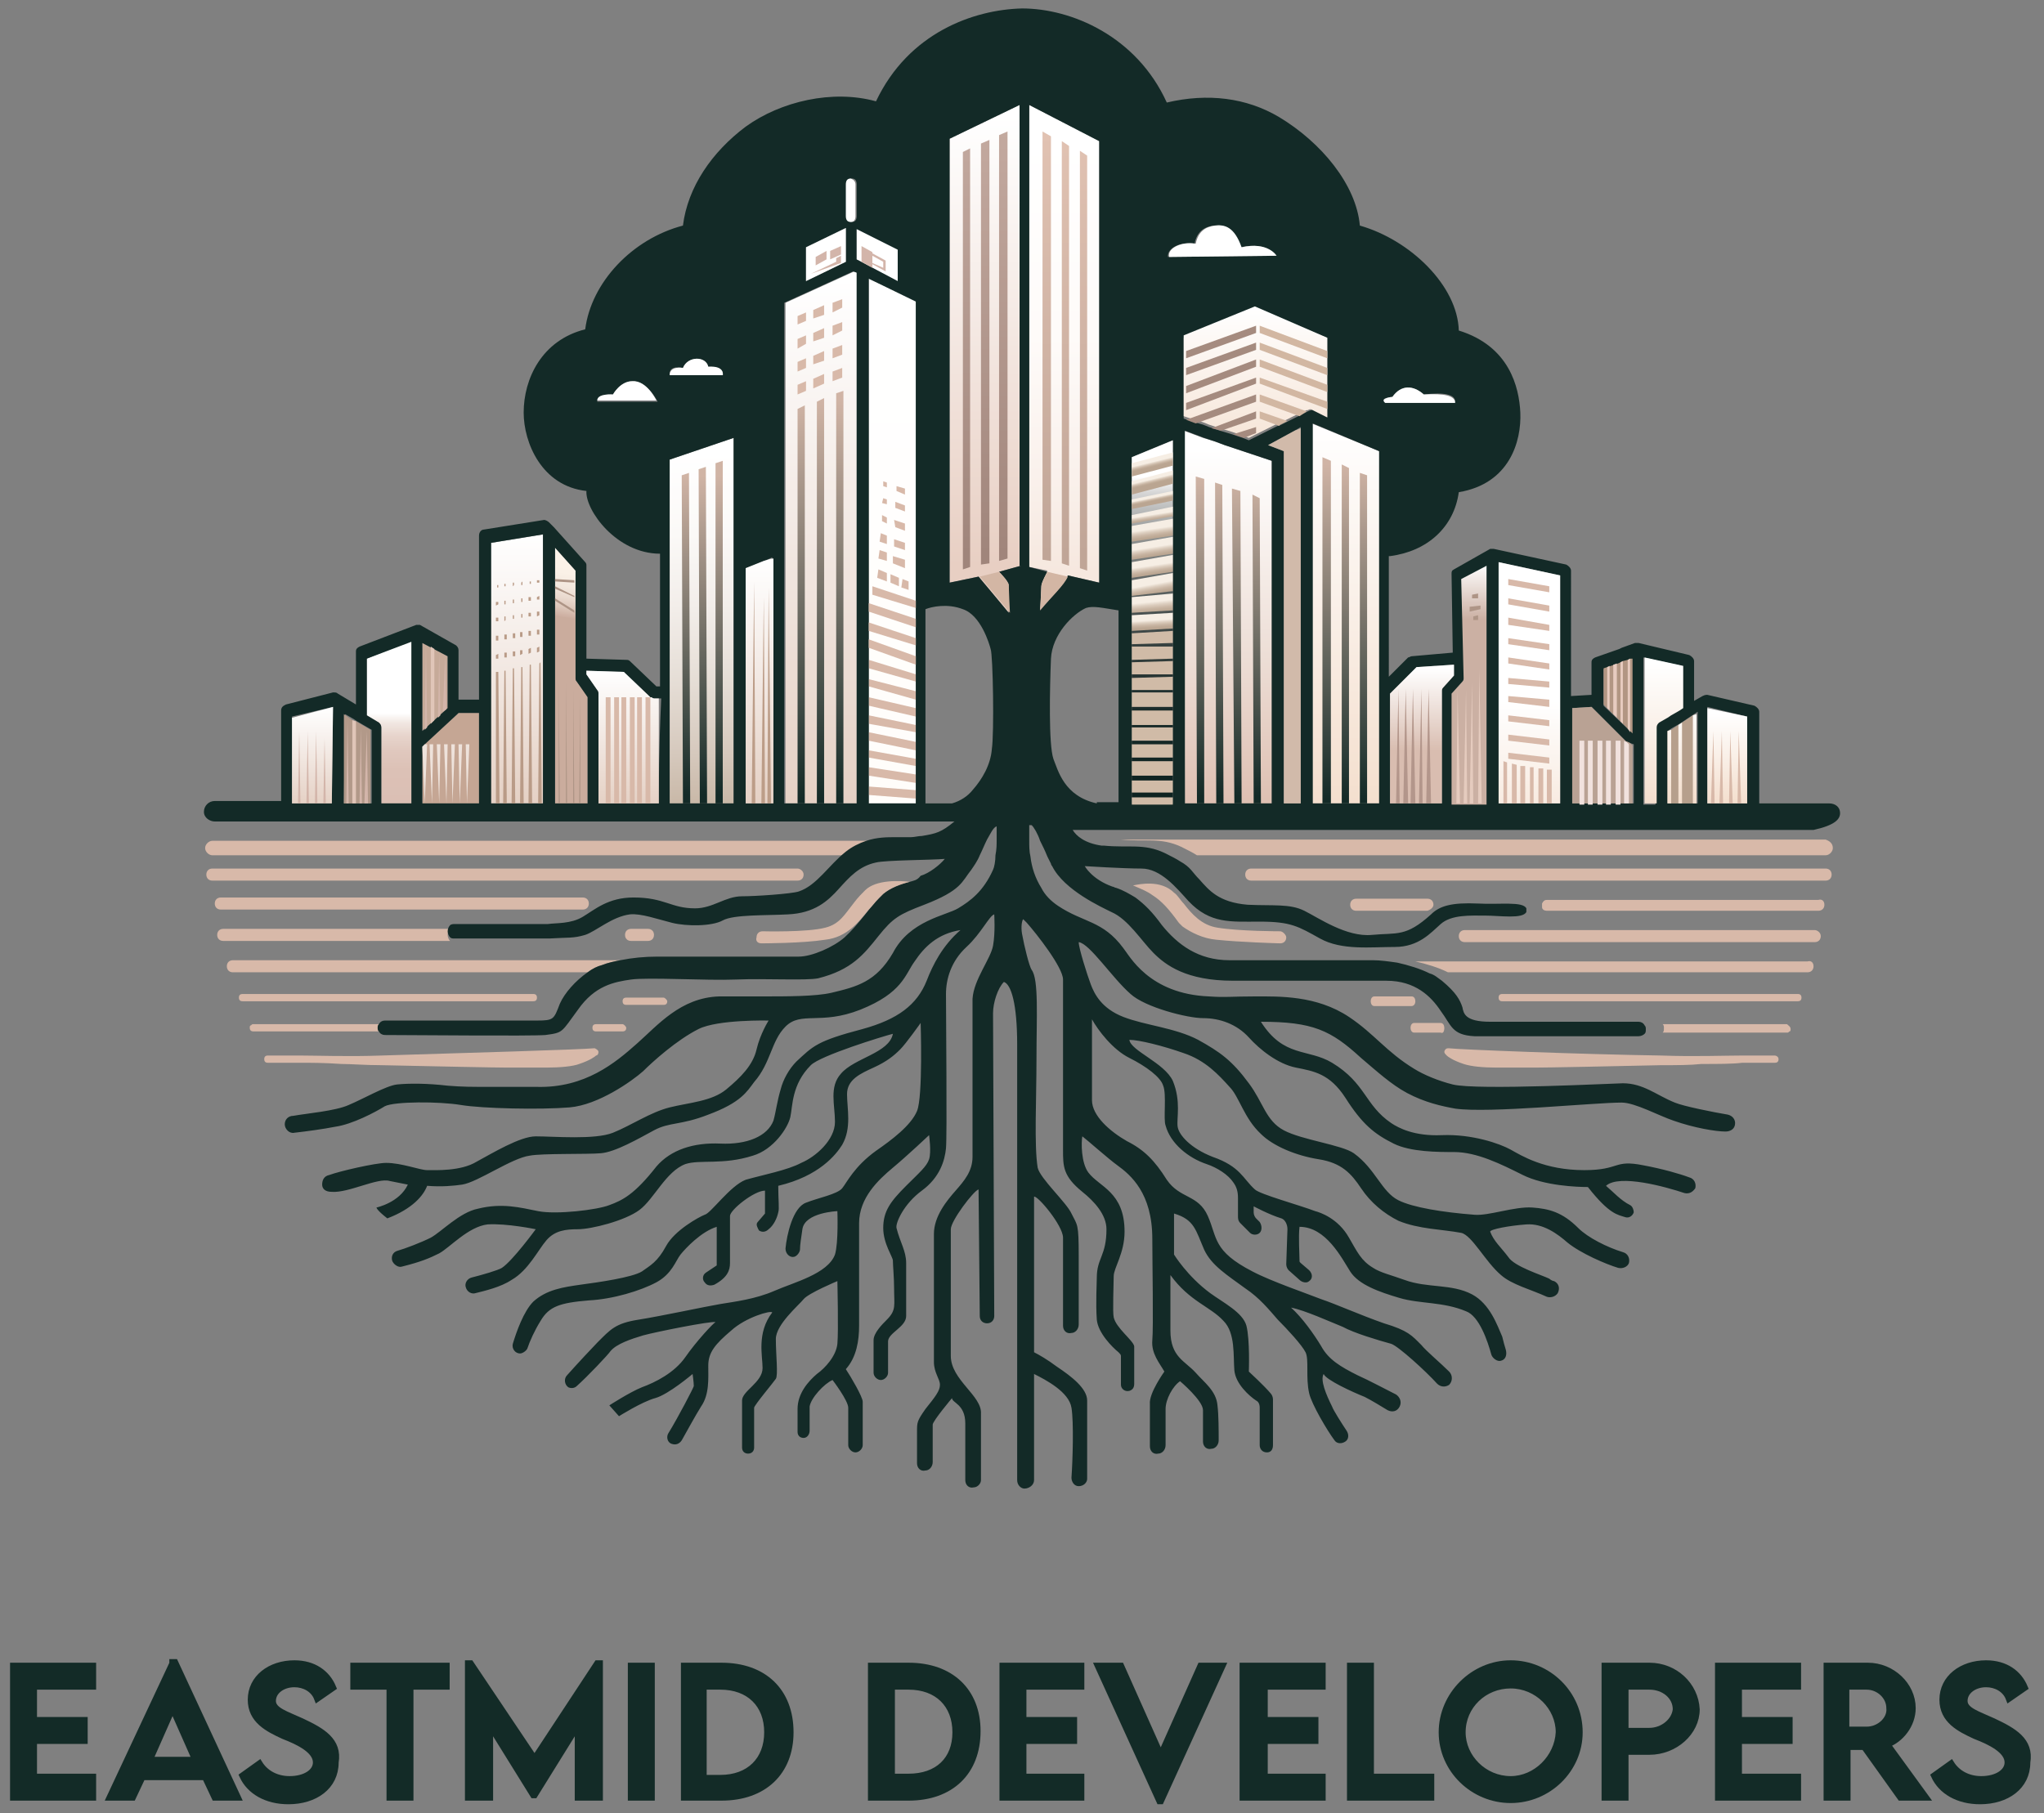 <?xml version="1.0" encoding="UTF-8"?> <svg xmlns="http://www.w3.org/2000/svg" xmlns:xlink="http://www.w3.org/1999/xlink" version="1.1" id="Layer_1" x="0px" y="0px" viewBox="0 0 169.4 150.3" style="enable-background:new 0 0 169.4 150.3;" xml:space="preserve"><rect x="0" y="0" width="169.4" height="150.3" fill="#808080" stroke="none"/> <style type="text/css"> .st0{fill:url(#SVGID_1_);} .st1{fill:url(#SVGID_2_);} .st2{fill:#C6AA99;} .st3{fill:#C5A694;} .st4{fill:url(#SVGID_3_);} .st5{fill:url(#SVGID_4_);} .st6{fill:url(#SVGID_5_);} .st7{fill:url(#SVGID_6_);} .st8{fill:url(#SVGID_7_);} .st9{fill:url(#SVGID_8_);} .st10{fill:url(#SVGID_9_);} .st11{fill:url(#SVGID_10_);} .st12{fill:#D8B9A9;} .st13{fill:url(#SVGID_11_);} .st14{fill:url(#SVGID_12_);} .st15{fill:url(#SVGID_13_);} .st16{fill:url(#SVGID_14_);} .st17{fill:url(#SVGID_15_);} .st18{fill:url(#SVGID_16_);} .st19{fill:url(#SVGID_17_);} .st20{fill:url(#SVGID_18_);} .st21{fill:url(#SVGID_19_);} .st22{fill:url(#SVGID_20_);} .st23{fill:url(#SVGID_21_);} .st24{fill:url(#SVGID_22_);} .st25{fill:url(#SVGID_23_);} .st26{fill:url(#SVGID_24_);} .st27{fill:url(#SVGID_25_);} .st28{fill:url(#SVGID_26_);} .st29{fill:url(#SVGID_27_);} .st30{fill:url(#SVGID_28_);} .st31{fill:url(#SVGID_29_);} .st32{fill:#132A27;} .st33{fill:#FFFFFF;} .st34{fill:url(#SVGID_30_);} .st35{fill:url(#SVGID_31_);} .st36{fill:#D1BAAA;} .st37{fill:#B29989;} .st38{fill:url(#SVGID_32_);} .st39{fill:url(#SVGID_33_);} .st40{fill:url(#SVGID_34_);} .st41{fill:#D3B6A4;} .st42{fill:url(#SVGID_35_);} .st43{fill:url(#SVGID_36_);} .st44{fill:url(#SVGID_37_);} .st45{fill:url(#SVGID_38_);} .st46{fill:#B29683;} .st47{fill:#B9A294;} .st48{fill:#B69F8C;} .st49{fill:url(#SVGID_39_);} .st50{fill:#F1E2DE;} .st51{fill:#E7CBBF;} .st52{fill:url(#SVGID_40_);} .st53{fill:url(#SVGID_41_);} .st54{fill:url(#SVGID_42_);} .st55{fill:#B3968B;} .st56{fill:#D2B7A2;} .st57{fill:#A58B7F;} .st58{fill:#BC9D88;} .st59{fill:#EEE2DB;} .st60{fill:#D3B5AA;} .st61{fill:#E0C5B8;} .st62{fill:#E5CBBE;} .st63{fill:#AE9586;} .st64{fill:url(#SVGID_43_);} .st65{fill:url(#SVGID_44_);} .st66{fill:url(#SVGID_45_);} .st67{fill:url(#SVGID_46_);} .st68{fill:#D0BBA7;} .st69{fill:url(#SVGID_47_);} .st70{fill:url(#SVGID_48_);} .st71{fill:url(#SVGID_49_);} .st72{fill:url(#SVGID_50_);} .st73{fill:url(#SVGID_51_);} .st74{fill:url(#SVGID_52_);} .st75{fill:#B99B87;} .st76{fill:#132B27;stroke:#132B27;stroke-width:0.533;stroke-miterlimit:10;} </style> <g> <g> <g> <linearGradient id="SVGID_1_" gradientUnits="userSpaceOnUse" x1="101.762" y1="37.283" x2="101.762" y2="66.554"> <stop offset="0" style="stop-color:#FFFFFF"></stop> <stop offset="0.225" style="stop-color:#F9F3F0"></stop> <stop offset="0.583" style="stop-color:#EDDED6"></stop> <stop offset="1" style="stop-color:#DEC0B2"></stop> </linearGradient> <polygon class="st0" points="105.4,38.2 105.4,66.6 98.2,66.6 98.1,38.1 98.1,37.5 98.1,36.9 98.1,36.3 98.1,35.7 98.9,36 99.7,36.3 100.7,36.6 101.5,36.9 "></polygon> <linearGradient id="SVGID_2_" gradientUnits="userSpaceOnUse" x1="32.221" y1="53.144" x2="32.221" y2="66.637"> <stop offset="0.442" style="stop-color:#FFFFFF"></stop> <stop offset="0.502" style="stop-color:#F1E7E2"></stop> <stop offset="0.582" style="stop-color:#E7D4CC"></stop> <stop offset="0.675" style="stop-color:#E0C8BE"></stop> <stop offset="0.79" style="stop-color:#DCC1B6"></stop> <stop offset="1" style="stop-color:#DBBFB4"></stop> </linearGradient> <path class="st1" d="M34.1,53.1v13.5h-2.5v-6.3c0-0.2-0.1-0.3-0.2-0.4l-1-0.6v-4.7L34.1,53.1z"></path> <polygon class="st2" points="37.1,54.4 37.1,58.7 35,60.6 35,53.3 "></polygon> <path class="st3" d="M39.7,59.1v7.5H35v-4.7l0,0l0.2-0.2l2.7-2.5c0,0,0.1-0.1,0.1-0.1H39.7z"></path> <linearGradient id="SVGID_3_" gradientUnits="userSpaceOnUse" x1="42.859" y1="44.275" x2="42.859" y2="66.637"> <stop offset="0" style="stop-color:#FFFFFF"></stop> <stop offset="1" style="stop-color:#E5D1C5"></stop> </linearGradient> <polygon class="st4" points="45,44.3 45,66.6 40.7,66.6 40.7,45 45,44.3 "></polygon> <linearGradient id="SVGID_4_" gradientUnits="userSpaceOnUse" x1="48.92" y1="45.841" x2="48.044" y2="51.39"> <stop offset="0" style="stop-color:#FDF4EA"></stop> <stop offset="0.347" style="stop-color:#FAF1E7"></stop> <stop offset="0.548" style="stop-color:#F3E8DE"></stop> <stop offset="0.712" style="stop-color:#E9D9CE"></stop> <stop offset="0.856" style="stop-color:#DCC6B9"></stop> <stop offset="0.985" style="stop-color:#CDAFA1"></stop> <stop offset="1" style="stop-color:#CAAC9D"></stop> </linearGradient> <path class="st5" d="M48.7,57.7l0,9H46V45.4l1.7,1.9v8.9c0,0.1,0,0.2,0.1,0.3L48.7,57.7z"></path> <linearGradient id="SVGID_5_" gradientUnits="userSpaceOnUse" x1="58.216" y1="37.505" x2="58.216" y2="66.901"> <stop offset="0" style="stop-color:#FFFFFF"></stop> <stop offset="0.231" style="stop-color:#FBF9F7"></stop> <stop offset="0.445" style="stop-color:#F2EDE9"></stop> <stop offset="0.653" style="stop-color:#E5DDD5"></stop> <stop offset="0.855" style="stop-color:#D5C8BC"></stop> <stop offset="1" style="stop-color:#C8B7A6"></stop> </linearGradient> <path class="st6" d="M60.8,36.3v30.3h-5.3c0-0.6,0-1.8,0-4c0-2.7,0-6.4,0-10.1V38.1L60.8,36.3z"></path> <linearGradient id="SVGID_6_" gradientUnits="userSpaceOnUse" x1="68.051" y1="23.131" x2="68.051" y2="66.339"> <stop offset="0" style="stop-color:#FFFFFF"></stop> <stop offset="1" style="stop-color:#E5D1C5"></stop> </linearGradient> <polygon class="st7" points="71,22.6 71,66.6 65.1,66.6 65.1,25.1 70.8,22.5 "></polygon> <linearGradient id="SVGID_7_" gradientUnits="userSpaceOnUse" x1="73.929" y1="24.724" x2="73.929" y2="66.18"> <stop offset="0" style="stop-color:#FFFFFF"></stop> <stop offset="1" style="stop-color:#FFFDFA"></stop> </linearGradient> <polygon class="st8" points="75.9,24.9 75.9,66.6 72,66.6 72,23.1 "></polygon> <linearGradient id="SVGID_8_" gradientUnits="userSpaceOnUse" x1="88.198" y1="11.573" x2="88.198" y2="47.416"> <stop offset="0" style="stop-color:#FFFFFF"></stop> <stop offset="0.455" style="stop-color:#FEFBF9"></stop> <stop offset="0.775" style="stop-color:#FAF1EC"></stop> <stop offset="1" style="stop-color:#F6E8DF"></stop> </linearGradient> <path class="st9" d="M91.1,11.7v36.6l-2.6-0.6c-0.3,0.7-1.3,1.6-2.3,2.8c0,0,0.1-1.7,0.1-2c0-0.3,0.5-1.2,0.5-1.2L85.3,47V8.7 L91.1,11.7z"></path> <linearGradient id="SVGID_9_" gradientUnits="userSpaceOnUse" x1="81.721" y1="9.609" x2="81.721" y2="46.902"> <stop offset="0" style="stop-color:#FFFFFF"></stop> <stop offset="1" style="stop-color:#E8CFC3"></stop> </linearGradient> <path class="st10" d="M84.6,46.9l-1.8,0.5c0,0,0.8,0.8,0.8,1.1c0,0.3,0,2.3,0,2.3c-1-1.2-1.9-2.3-2.5-3l-2.4,0.5V11.5l5.8-2.8 V46.9z"></path> <linearGradient id="SVGID_10_" gradientUnits="userSpaceOnUse" x1="111.496" y1="35.074" x2="111.496" y2="66.637"> <stop offset="0" style="stop-color:#FFFFFF"></stop> <stop offset="1" style="stop-color:#F4DFCE"></stop> </linearGradient> <polygon class="st11" points="114.3,37.4 114.3,66.6 108.7,66.6 108.7,35.1 "></polygon> <g> <path class="st12" d="M74.2,69.7c-0.8,0-1.6,0-2.5,0.3c-0.6,0.2-1.2,0.5-1.7,0.9H17.6c-0.3,0-0.6-0.3-0.6-0.6s0.3-0.6,0.6-0.6 H74.2z"></path> <path class="st12" d="M75.4,69.7c-0.4,0-0.8,0-1.2,0H75.4z"></path> <path class="st12" d="M151.9,70.3c0,0.3-0.3,0.6-0.6,0.6H99.2c-0.3-0.2-0.7-0.4-1.3-0.7c-1.7-0.8-3-0.4-5-0.6h58.4 C151.6,69.7,151.9,69.9,151.9,70.3z"></path> <path class="st12" d="M151.3,72h-47.6c-0.3,0-0.5,0.2-0.5,0.5s0.2,0.5,0.5,0.5h47.6c0.3,0,0.5-0.2,0.5-0.5S151.6,72,151.3,72z"></path> <path class="st12" d="M66.1,72H17.6c-0.3,0-0.5,0.2-0.5,0.5s0.2,0.5,0.5,0.5h48.5c0.3,0,0.5-0.2,0.5-0.5S66.3,72,66.1,72z"></path> <path class="st12" d="M151.2,75c0,0.3-0.2,0.5-0.5,0.5h-22.5c-0.2,0-0.4-0.1-0.4-0.3c0,0,0-0.1,0-0.1c0-0.1,0-0.1,0-0.2v0 c0.1-0.2,0.2-0.3,0.4-0.3h22.5C151,74.5,151.2,74.7,151.2,75z"></path> <path class="st12" d="M118.8,75c0-0.3-0.2-0.5-0.5-0.5h-5.9c-0.3,0-0.5,0.2-0.5,0.5s0.2,0.5,0.5,0.5h5.9 C118.6,75.4,118.8,75.2,118.8,75z"></path> <path class="st12" d="M48.3,75.4c0.3,0,0.5-0.2,0.5-0.5s-0.2-0.5-0.5-0.5h-30c-0.3,0-0.5,0.2-0.5,0.5s0.2,0.5,0.5,0.5H48.3z"></path> <path class="st12" d="M150.4,77.1h-29c-0.3,0-0.5,0.2-0.5,0.5s0.2,0.5,0.5,0.5h29c0.3,0,0.5-0.2,0.5-0.5S150.6,77.1,150.4,77.1z "></path> <path class="st12" d="M53.7,78c0.3,0,0.5-0.2,0.5-0.5s-0.2-0.5-0.5-0.5h-1.4c-0.3,0-0.5,0.2-0.5,0.5S52,78,52.3,78H53.7z"></path> <path class="st12" d="M37.3,78H18.5c-0.3,0-0.5-0.2-0.5-0.5c0-0.3,0.2-0.5,0.5-0.5h18.8c-0.1,0.1-0.2,0.3-0.2,0.5 C37.1,77.7,37.2,77.9,37.3,78z"></path> <path class="st12" d="M150.3,80.1c0,0.3-0.2,0.5-0.5,0.5H120c-0.8-0.4-1.8-0.7-2.7-0.9c0,0,0,0,0,0h32.5 C150.1,79.6,150.3,79.8,150.3,80.1z"></path> <path class="st12" d="M51.4,79.6c-0.5,0.1-1,0.2-1.5,0.4c-0.4,0.1-0.8,0.3-1.2,0.6H19.3c-0.3,0-0.5-0.2-0.5-0.5s0.2-0.5,0.5-0.5 H51.4z"></path> <path class="st12" d="M149,82.4h-24.5c-0.2,0-0.3,0.1-0.3,0.3s0.1,0.3,0.3,0.3H149c0.2,0,0.3-0.1,0.3-0.3S149.2,82.4,149,82.4z"></path> <path class="st12" d="M117.3,83c0-0.2-0.1-0.4-0.3-0.4h-3.1c-0.2,0-0.3,0.2-0.3,0.4s0.1,0.4,0.3,0.4h3.1 C117.1,83.4,117.3,83.3,117.3,83z"></path> <path class="st12" d="M55,82.7h-3.1c-0.2,0-0.3,0.1-0.3,0.3c0,0.2,0.1,0.3,0.3,0.3H55c0.2,0,0.3-0.1,0.3-0.3 C55.3,82.9,55.1,82.7,55,82.7z"></path> <path class="st12" d="M44.5,82.7c0-0.2-0.1-0.3-0.3-0.3H20.1c-0.2,0-0.3,0.1-0.3,0.3s0.1,0.3,0.3,0.3h24.1 C44.4,83,44.5,82.9,44.5,82.7z"></path> <path class="st12" d="M148.4,85.3c0,0.1,0,0.2-0.1,0.2c-0.1,0.1-0.1,0.1-0.2,0.1l-10.3,0c0.1-0.1,0.1-0.2,0.1-0.4 c0-0.1,0-0.2-0.1-0.3l10.3,0C148.2,85,148.4,85.1,148.4,85.3z"></path> <path class="st12" d="M119.7,85.2c0-0.2-0.1-0.4-0.3-0.4l-2.2,0h0c-0.2,0-0.3,0.2-0.3,0.4c0,0.2,0.1,0.4,0.3,0.4l2.2,0h0 C119.6,85.7,119.7,85.5,119.7,85.2z"></path> <path class="st12" d="M51.6,84.9l-2.2,0c0,0,0,0,0,0c-0.2,0-0.3,0.1-0.3,0.3c0,0.2,0.1,0.3,0.3,0.3l2.2,0c0,0,0,0,0,0 c0.2,0,0.3-0.1,0.3-0.3C51.9,85.1,51.7,84.9,51.6,84.9z"></path> <path class="st12" d="M31.4,85.5l-10.4,0c-0.2,0-0.3-0.1-0.3-0.3c0-0.1,0-0.2,0.1-0.2c0.1-0.1,0.1-0.1,0.2-0.1l10.4,0 c-0.1,0.1-0.1,0.2-0.1,0.3C31.3,85.3,31.3,85.5,31.4,85.5z"></path> <path class="st12" d="M49.3,86.9c0,0-0.1,0-0.1,0c-0.9,0.1-10.9,0.4-17.6,0.6c-2.7,0.1-5.4,0-6.7,0l-2.7,0 c-0.2,0-0.3,0.1-0.3,0.3c0,0.2,0.1,0.3,0.3,0.3l2.7,0c0.8,0,2,0,3.4,0.1c0.8,0,2,0.1,3.3,0.1c4.5,0.1,9.5,0.2,10.4,0.2 c0.3,0,0.7,0,1,0c0.8,0,1.6,0,2.3,0c1.1,0,2.2-0.1,2.7-0.3c0.9-0.3,1.3-0.6,1.4-0.7c0.1,0,0.2-0.1,0.2-0.3 C49.6,87.1,49.5,87,49.3,86.9z"></path> <path class="st12" d="M147.1,87.5l-2.7,0c-1.4,0-4,0.1-6.7,0c-6.7-0.1-16.8-0.5-17.6-0.6c0,0-0.1,0-0.1,0 c-0.2,0-0.3,0.2-0.3,0.3c0,0.1,0.1,0.2,0.2,0.3c0.1,0.1,0.5,0.4,1.4,0.7c0.6,0.2,1.6,0.3,2.7,0.3c0.8,0,1.6,0,2.3,0 c0.4,0,0.7,0,1,0c1,0,5.9-0.1,10.4-0.2c1.3,0,2.4,0,3.3-0.1c1.4,0,2.6,0,3.4-0.1l2.7,0c0.2,0,0.3-0.1,0.3-0.3 C147.4,87.6,147.2,87.5,147.1,87.5z"></path> </g> <linearGradient id="SVGID_11_" gradientUnits="userSpaceOnUse" x1="99.478" y1="39.451" x2="99.478" y2="65.994"> <stop offset="0" style="stop-color:#D0B4A5"></stop> <stop offset="1" style="stop-color:#132A27"></stop> </linearGradient> <polygon class="st13" points="99.8,66.6 99.2,66.6 99.1,39.5 99.8,39.7 "></polygon> <linearGradient id="SVGID_12_" gradientUnits="userSpaceOnUse" x1="101.058" y1="39.431" x2="101.058" y2="65.974"> <stop offset="0" style="stop-color:#D0B4A5"></stop> <stop offset="1" style="stop-color:#132A27"></stop> </linearGradient> <polygon class="st14" points="101.4,66.6 100.8,66.6 100.7,40 101.3,40.2 "></polygon> <linearGradient id="SVGID_13_" gradientUnits="userSpaceOnUse" x1="102.537" y1="39.431" x2="102.537" y2="65.974"> <stop offset="0" style="stop-color:#D0B4A5"></stop> <stop offset="1" style="stop-color:#132A27"></stop> </linearGradient> <polygon class="st15" points="102.9,66.6 102.3,66.6 102.1,40.5 102.8,40.7 "></polygon> <linearGradient id="SVGID_14_" gradientUnits="userSpaceOnUse" x1="104.144" y1="39.431" x2="104.144" y2="65.974"> <stop offset="0" style="stop-color:#D0B4A5"></stop> <stop offset="1" style="stop-color:#132A27"></stop> </linearGradient> <polygon class="st16" points="104.5,66.6 103.9,66.6 103.8,41 104.4,41.3 "></polygon> <linearGradient id="SVGID_15_" gradientUnits="userSpaceOnUse" x1="109.966" y1="38.468" x2="109.966" y2="66.253"> <stop offset="0" style="stop-color:#D0B4A5"></stop> <stop offset="1" style="stop-color:#132A27"></stop> </linearGradient> <polygon class="st17" points="110.3,38.2 110.3,66.6 109.6,66.6 109.6,37.9 "></polygon> <linearGradient id="SVGID_16_" gradientUnits="userSpaceOnUse" x1="111.529" y1="38.468" x2="111.529" y2="66.253"> <stop offset="0" style="stop-color:#D0B4A5"></stop> <stop offset="1" style="stop-color:#132A27"></stop> </linearGradient> <polygon class="st18" points="111.8,38.8 111.8,66.6 111.2,66.6 111.2,38.5 "></polygon> <linearGradient id="SVGID_17_" gradientUnits="userSpaceOnUse" x1="113.027" y1="38.468" x2="113.027" y2="66.253"> <stop offset="0" style="stop-color:#D0B4A5"></stop> <stop offset="1" style="stop-color:#132A27"></stop> </linearGradient> <polygon class="st19" points="113.3,39.4 113.3,66.6 112.7,66.6 112.7,39.2 "></polygon> <linearGradient id="SVGID_18_" gradientUnits="userSpaceOnUse" x1="69.594" y1="33.208" x2="69.594" y2="66.17"> <stop offset="0" style="stop-color:#D0B4A5"></stop> <stop offset="1" style="stop-color:#132A27"></stop> </linearGradient> <polygon class="st20" points="69.9,32.4 69.9,66.6 69.3,66.6 69.3,32.6 "></polygon> <linearGradient id="SVGID_19_" gradientUnits="userSpaceOnUse" x1="68.007" y1="33.208" x2="68.007" y2="66.17"> <stop offset="0" style="stop-color:#D0B4A5"></stop> <stop offset="1" style="stop-color:#132A27"></stop> </linearGradient> <polygon class="st21" points="68.3,33 68.3,66.6 67.7,66.6 67.7,33.3 "></polygon> <linearGradient id="SVGID_20_" gradientUnits="userSpaceOnUse" x1="66.42" y1="33.208" x2="66.42" y2="66.17"> <stop offset="0" style="stop-color:#D0B4A5"></stop> <stop offset="1" style="stop-color:#132A27"></stop> </linearGradient> <polygon class="st22" points="66.7,33.6 66.7,66.6 66.1,66.6 66.1,33.9 "></polygon> <linearGradient id="SVGID_21_" gradientUnits="userSpaceOnUse" x1="59.592" y1="39.431" x2="59.592" y2="65.893"> <stop offset="0" style="stop-color:#D0B4A5"></stop> <stop offset="1" style="stop-color:#132A27"></stop> </linearGradient> <polygon class="st23" points="59.9,66.6 59.3,66.6 59.3,38.4 59.9,38.2 "></polygon> <linearGradient id="SVGID_22_" gradientUnits="userSpaceOnUse" x1="58.271" y1="39.431" x2="58.271" y2="65.893"> <stop offset="0" style="stop-color:#D0B4A5"></stop> <stop offset="1" style="stop-color:#132A27"></stop> </linearGradient> <polygon class="st24" points="58.6,66.6 58,66.6 57.9,38.9 58.5,38.7 "></polygon> <linearGradient id="SVGID_23_" gradientUnits="userSpaceOnUse" x1="56.832" y1="39.431" x2="56.832" y2="65.893"> <stop offset="0" style="stop-color:#D0B4A5"></stop> <stop offset="1" style="stop-color:#132A27"></stop> </linearGradient> <polygon class="st25" points="57.2,66.6 56.6,66.6 56.5,39.4 57.1,39.2 "></polygon> <linearGradient id="SVGID_24_" gradientUnits="userSpaceOnUse" x1="80.092" y1="10.887" x2="80.092" y2="45.973"> <stop offset="0" style="stop-color:#C3A99F"></stop> <stop offset="1" style="stop-color:#A0857B"></stop> </linearGradient> <polygon class="st26" points="80.4,12.3 80.4,47 79.8,47.2 79.8,12.6 "></polygon> <linearGradient id="SVGID_25_" gradientUnits="userSpaceOnUse" x1="81.655" y1="10.887" x2="81.655" y2="45.973"> <stop offset="0" style="stop-color:#C3A99F"></stop> <stop offset="1" style="stop-color:#A0857B"></stop> </linearGradient> <polygon class="st27" points="82,11.6 82,46.7 81.3,46.8 81.3,11.9 "></polygon> <linearGradient id="SVGID_26_" gradientUnits="userSpaceOnUse" x1="83.153" y1="10.879" x2="83.153" y2="45.965"> <stop offset="0" style="stop-color:#C3A99F"></stop> <stop offset="1" style="stop-color:#A0857B"></stop> </linearGradient> <polygon class="st28" points="83.5,10.9 83.5,46.3 82.8,46.5 82.8,11.2 "></polygon> <linearGradient id="SVGID_27_" gradientUnits="userSpaceOnUse" x1="86.766" y1="11.11" x2="86.766" y2="45.984"> <stop offset="0" style="stop-color:#E1C2B2"></stop> <stop offset="1" style="stop-color:#C0A597"></stop> </linearGradient> <polygon class="st29" points="87.1,11.3 87.1,46.5 86.4,46.4 86.4,10.9 "></polygon> <linearGradient id="SVGID_28_" gradientUnits="userSpaceOnUse" x1="88.297" y1="11.11" x2="88.297" y2="45.984"> <stop offset="0" style="stop-color:#E1C2B2"></stop> <stop offset="1" style="stop-color:#C0A597"></stop> </linearGradient> <polygon class="st30" points="88.6,12.1 88.6,46.9 88,46.7 88,11.7 "></polygon> <linearGradient id="SVGID_29_" gradientUnits="userSpaceOnUse" x1="89.807" y1="11.11" x2="89.807" y2="45.984"> <stop offset="0" style="stop-color:#E1C2B2"></stop> <stop offset="1" style="stop-color:#C0A597"></stop> </linearGradient> <polygon class="st31" points="90.1,12.9 90.1,47.3 89.5,47.1 89.5,12.5 "></polygon> <polygon class="st12" points="75.9,65.5 75.9,66.2 72,65.9 72,65.2 "></polygon> <polygon class="st12" points="75.9,64.2 75.9,64.9 72,64.3 72,63.6 "></polygon> <polygon class="st12" points="75.9,62.9 75.9,63.5 72,62.8 72,62.2 "></polygon> <polygon class="st12" points="75.9,61.5 75.9,62.2 72,61.4 72,60.7 "></polygon> <polygon class="st12" points="75.9,60.1 75.9,60.7 72,60 72,59.3 "></polygon> <polygon class="st12" points="75.9,58.7 75.9,59.4 72,58.5 72,57.8 "></polygon> <polygon class="st12" points="75.9,57.3 75.9,58 72,56.9 72,56.3 "></polygon> <polygon class="st12" points="75.9,55.9 75.9,56.5 72,55.4 72,54.7 "></polygon> <path class="st32" d="M152.5,67.4c0-0.5-0.4-0.8-0.9-0.8h-5.8v-7.6c0-0.2-0.2-0.4-0.4-0.5l-3.9-0.9c-0.1,0-0.2,0-0.4,0.1 l-0.7,0.4v-3.3c0-0.2-0.2-0.4-0.4-0.5l-4.2-1c0,0,0,0,0,0c0,0,0,0,0,0c0,0,0,0-0.1,0c0,0,0,0,0,0c0,0,0,0,0,0c0,0-0.1,0-0.1,0 c0,0,0,0,0,0c0,0,0,0-0.1,0l-1.1,0.4l-0.2,0.1l-2,0.7c-0.2,0.1-0.3,0.2-0.3,0.4v2.7l-1.7,0.1V47.3c0-0.2-0.2-0.4-0.4-0.5l-6-1.3 c-0.1,0-0.2,0-0.3,0l-3,1.7c-0.2,0.1-0.2,0.2-0.2,0.4l0.1,6.5l-3.4,0.3c-0.1,0-0.2,0.1-0.3,0.1l-1.6,1.6V46.1c0.1,0,0.1,0,0.1,0 c3.1-0.4,5.3-2.4,5.7-5.3c4.2-0.7,5.2-4.2,5.1-6.6c-0.1-2.1-0.9-5.5-5.1-6.8c-0.1-3.7-4-7.5-8.2-8.7c-0.3-3.4-3.2-6.9-6.7-9 c-2.7-1.6-5.9-2-9.3-1.2c-2.5-5.5-7.9-7.8-12-7.8c-4,0.1-9.4,2-12.1,7.7c-3.6-1-7.9,0-10.8,2.1c-2.8,2.1-4.8,5-5.2,8.2 c-4.2,1.1-7.6,4.7-8.1,8.6c-3.6,0.9-5.1,4.1-5.1,6.9c0,2.5,1.5,6.1,5.2,6.5c-0.1,1.6,2.5,5.2,6.1,5.2c0,3.7,0,7.5,0,11h-0.3 l-2.2-2.1c-0.1-0.1-0.2-0.1-0.3-0.1l-3.3-0.1v-7.7c0-0.1,0-0.2-0.1-0.3l-2.6-2.9c0,0-0.1-0.1-0.1-0.1l-0.3-0.3 c-0.1-0.1-0.3-0.2-0.4-0.2l-5,0.8c-0.2,0-0.4,0.2-0.4,0.5v13.6h-1.7v-4.1c0-0.2-0.1-0.3-0.2-0.4l-3-1.7c0,0,0,0,0,0 c0,0,0,0-0.1,0c0,0,0,0,0,0c0,0,0,0-0.1,0c0,0,0,0,0,0c0,0,0,0,0,0c0,0,0,0,0,0s0,0,0,0c0,0,0,0-0.1,0c0,0,0,0,0,0l-4.7,1.8 c-0.2,0.1-0.3,0.2-0.3,0.4v4.4l-1.5-0.9c-0.1-0.1-0.2-0.1-0.4-0.1l-3.9,1c-0.2,0.1-0.4,0.2-0.4,0.5v7.5h-5.5 c-0.5,0-0.9,0.4-0.9,0.9c0,0.5,0.5,0.8,0.9,0.8h61.3c-1.1,0.9-1.5,1-2.7,1.2c-0.3,0-0.6,0.1-0.9,0.1c-0.4,0-0.8,0-1.2,0 c-0.8,0-1.6,0-2.5,0.3c-0.6,0.2-1.2,0.5-1.7,0.9c-1.4,1.1-2.4,2.8-3.9,3.3c-0.6,0.2-3.6,0.4-4.7,0.4c-1.4,0-2.4,1-3.9,1 c-2,0-2.5-0.9-5.1-0.9c-2.1,0-3.2,1-4.2,1.6c-1,0.6-2.2,0.5-2.9,0.6h-7.7c-0.1,0-0.3,0-0.4,0.1c-0.1,0.1-0.2,0.3-0.2,0.5 c0,0.2,0.1,0.4,0.2,0.5c0.1,0.1,0.2,0.1,0.4,0.1c1.7,0,6.5,0,7.8,0c1.6-0.1,2,0,3-0.3c0.9-0.3,2.2-1.5,3.7-1.7 c0.9-0.1,2.3,0.4,3.5,0.7s3.3,0.3,4.2-0.2c0.9-0.5,3.6-0.4,5.4-0.5c2.2-0.1,3.3-1.1,4.2-2.1c0.9-1,1.7-1.9,3.1-2.2 c0.8-0.2,4.6-0.2,5.7-0.3c-0.4,0.5-1.3,1.2-2,1.4C76,73,75.7,73,75.4,73.1c-0.8,0.2-1.6,0.5-2.2,1c-0.1,0.1-0.2,0.2-0.3,0.3 c-0.9,0.9-1.7,2.2-2.9,3.3c-0.9,0.8-2.7,1.6-3.8,1.6c-1.1,0-10,0-11.7,0c-1.1,0-2.1,0.1-3.1,0.3c-0.5,0.1-1,0.2-1.5,0.4 c-0.4,0.1-0.8,0.3-1.2,0.6c-1,0.7-1.9,1.7-2.3,2.6c-0.5,1.3-0.5,1.4-1.9,1.4H31.9c-0.2,0-0.4,0.1-0.5,0.3 c-0.1,0.1-0.1,0.2-0.1,0.3c0,0.1,0,0.2,0.1,0.3c0.1,0.2,0.3,0.3,0.5,0.3c2.5,0,12,0.1,13.3,0c1.5-0.2,1.3-0.2,2.7-2.1 c1.4-2,3-2.3,4.4-2.5c1.4-0.2,6.3,0.1,8.7,0c2.4-0.1,5.8,0.1,6.8-0.1c2.8-0.7,3.8-2,5-3.5c1.2-1.5,1.7-1.8,3.8-2.6 c3.1-1.2,3.1-1.9,3.9-2.9c0.2-0.3,0.5-0.7,0.7-1.2c0.2-0.4,0.4-0.9,0.6-1.3c0.3-0.5,0.5-1,0.8-1.1c0,0,0,0.5,0,1.1 c0,0.4,0,0.8-0.1,1.3c0,0.5-0.1,1-0.2,1.2c-0.8,1.8-1.9,2.6-2.9,3.2c-1,0.6-4,1-5.4,3.7c-1.4,2.4-3,2.8-5.1,3.3 c-1.3,0.3-3.6,0.3-5.8,0.3c-1.4,0-2.7,0-3.5,0c-3.2,0.1-5.1,2.4-6.8,3.9c-1.8,1.6-4.3,3.7-8.3,3.6c-1.5,0-2.7,0-3.5,0 c-2.1,0-2.6,0-3.9-0.1c-1.7-0.2-3.2-0.2-4.2-0.1c-0.9,0.1-2.8,1.2-4,1.7c-1.1,0.5-3.5,0.7-4.6,0.9c-0.4,0-0.7,0.3-0.7,0.7 c0,0.4,0.4,0.8,0.8,0.7c0.9-0.1,2.4-0.3,3.4-0.5c1.4-0.2,3.3-1.2,4.1-1.7c0.8-0.4,4.5-0.4,6.3-0.1c1.8,0.3,6.6,0.4,9,0.2 c2.4-0.2,5.2-2.2,6.1-3c0.8-0.8,2.8-2.6,4.6-3.5c1.6-0.8,5.8-0.7,5.8-0.7S63,85.7,62.7,87c-0.3,1.3-1.3,2.3-2.5,3.3 c-1.2,1-3.1,1.1-4.7,1.5c-1.6,0.4-3.2,1.5-4.7,2.1c-1.5,0.6-4.9,0.3-6.4,0.3c-1.3,0-3.6,1.4-4.9,2.1c-1.3,0.8-3.4,0.7-4.1,0.7 c-0.6,0-2.1-0.6-3.4-0.6c-0.9,0-3.9,0.7-4.7,1c-0.5,0.1-0.6,0.5-0.6,0.8c0,0.3,0.2,0.6,0.8,0.6c1.4,0.1,3.8-1.2,4.8-0.9 c0.5,0.1,1,0.2,1.5,0.3c-0.7,1.5-2.6,1.9-2.6,1.9s0,0.2,0.9,0.9c2.1-0.8,3-1.9,3.3-2.7c1.2,0.1,2.2,0,2.9-0.1 c1.3-0.2,4.1-2.2,5.6-2.4c1-0.2,4.8-0.1,5.9-0.2c1.2-0.1,3.1-1.2,4.4-1.9c1.3-0.7,2.2-0.4,4.5-1.3c2.7-1,3.2-1.9,3.8-2.7 c1.4-1.6,1.4-3.4,2.6-4.6c1.3-1.3,2.9-0.1,6.2-1.4c3.5-1.4,3.7-2.9,4.5-4c0.8-1.2,1.9-2.3,3.8-2.6c-1.5,1.3-2.3,2.9-2.8,4.2 c-0.8,2-2.4,3.2-5.3,4c-3.8,1-4.1,1.4-5.5,2.7c-0.6,0.6-1.1,1.5-1.3,2.3c-0.3,1-0.4,1.9-0.6,2.6c-0.5,1.3-2.2,2-4.4,1.9 c-2.2-0.1-4.1,0.5-5.3,1.9c-1.8,2.3-2.8,2.8-3.9,3.2c-1,0.4-4.4,0.8-5.9,0.5c-1.5-0.3-3-0.7-5-0.2c-1.5,0.3-3,1.9-3.9,2.4 c-0.8,0.4-2.1,0.9-2.8,1.1c-0.3,0.1-0.5,0.4-0.4,0.8l0,0c0.1,0.3,0.5,0.6,0.8,0.5c1.6-0.4,2.3-0.7,3.1-1.1c0.9-0.5,2.4-2.2,4-2.4 c1.6-0.1,4,0.4,4,0.4s-1.9,2.6-2.8,3.2c-0.3,0.2-1.7,0.6-2.5,0.8c-0.4,0.1-0.6,0.5-0.5,0.8c0.1,0.4,0.5,0.6,0.8,0.5 c0.8-0.2,2.1-0.5,3-1.1c1.4-0.8,2.2-2.5,2.9-3.3c0.7-0.8,1.6-0.9,2.6-0.9c1.1,0,3.9-0.7,5.1-1.6c1.2-0.9,2.2-3.2,3.8-3.8 c1.2-0.4,3.1,0.1,5.6-0.7c1.7-0.5,2.9-2.3,3.1-3.2c0.2-0.9,0.1-2.7,1.7-4.3c0.8-0.8,6-2.4,6.8-2.6c-0.3,1.6-3.2,2-4.3,3.3 c-1,1.1-0.5,2.6-0.5,4c0,1.5-1.6,2.9-2.8,3.4c-1.1,0.6-3.2,1-4.6,1.4c-1.3,0.5-2.9,2.8-3.4,2.9c-0.5,0.2-2.5,1.3-3.2,2.6 c-0.7,1.3-1.3,1.6-2,2.1c-0.8,0.5-3.6,0.9-5.1,1.1c-1.4,0.2-2.8,0.4-3.9,1.4c-0.8,0.8-1.4,2.5-1.7,3.5c-0.1,0.4,0.2,0.8,0.6,0.8 c0.2,0,0.5-0.2,0.6-0.4c0.2-0.6,0.6-1.5,1.1-2.3c0.7-1.2,1.6-1.5,4-1.7c2-0.1,4.3-0.8,5.6-1.5c1.3-0.7,1.6-1.8,2-2.3 c0.4-0.5,1.7-1.9,3-2.3v3.2l-0.9,0.6c-0.3,0.2-0.3,0.6-0.1,0.8c0.2,0.3,0.5,0.3,0.8,0.2c1.1-0.6,1.3-1.2,1.3-1.8 c0-0.5,0-3.4,0-3.9s2-2.1,2.9-2.1v1.9l-0.6,0.7c-0.2,0.2,0,0.5,0.1,0.7c0.3,0.2,0.6,0.1,0.8-0.1c0.4-0.3,0.7-0.9,0.8-1.4 c0.1-0.3,0-1,0-2.2c3.4-0.8,4.8-2.6,5.3-3.4c0.8-1.4,0.4-3,0.4-4.2c0-1.2,1.1-1.7,2.2-2.2c1.1-0.5,1.7-1,2.2-1.5 c0.5-0.5,1.7-2.2,1.7-2.2s0.2,6.1-0.3,7.3c-0.5,1.2-2.1,2.4-3.4,3.3c-1.8,1.3-2.4,2.6-2.8,3.1c-0.4,0.5-2,0.8-3,1.2 c-1.1,0.4-1.6,2.7-1.7,3.8c0,0.4,0.3,0.7,0.6,0.7c0.2,0,0.3-0.1,0.4-0.2c0.1-0.1,0.2-0.3,0.2-0.4c0-0.4,0.1-1,0.2-1.7 c0.2-1.4,2.9-1.5,2.9-1.5s0.1,2.6-0.2,3.6c-0.6,1.6-3.4,2.3-5,3c-1.6,0.7-3.3,0.9-4.5,1.1c-1.2,0.2-4.9,1-6.8,1.3 c-1.9,0.3-2.3,0.8-3.4,1.9c-0.3,0.3-1.7,1.8-2.5,2.7c-0.3,0.3-0.2,0.8,0.1,1l0,0c0.2,0.1,0.5,0.1,0.7-0.1 c0.9-0.8,2.6-2.6,2.8-2.9c0.5-0.6,1.7-1,2.7-1.3c1.1-0.3,5.6-1.2,6-1.1c-0.2,0.1-1.6,1.6-2.5,2.9c-0.9,1.3-2.5,2.1-3.6,2.5 c-1,0.4-2.7,1.5-2.7,1.5l0.8,0.9c0,0,1.9-1.2,3-1.5s3.1-2,3.1-2s0.1,0.7,0.1,1c0,0.1-1.3,2.6-2.1,3.9c-0.2,0.3-0.1,0.8,0.3,0.9 l0,0c0.3,0.1,0.6,0,0.8-0.3c0.4-0.7,1.1-2,1.6-2.8c0.7-1,0.6-2.3,0.6-3.4c0-1.1,0.6-1.8,1.9-2.9c1.2-1.1,3.3-1.7,3.4-1.5 c-1.3,1.7-0.8,3.6-0.8,4.6c0,1.2-1.7,1.9-1.7,2.7v3.9c0,0.3,0.2,0.5,0.5,0.5c0.3,0,0.5-0.2,0.5-0.5c0-1,0-3.1,0-3.3 c0-0.2,1.6-2.1,1.8-2.4c0.2-0.3,0-2,0-3.3c0-1.2,1.9-2.8,2.3-3.3s2.8-1.5,2.8-1.5s0.1,4.2,0,5.2c-0.1,1-1,2-1.7,2.5 c-0.7,0.6-1.6,1.6-1.6,2.9v1.9c0,0.3,0.2,0.5,0.5,0.5c0.3,0,0.5-0.3,0.5-0.6c0-0.6,0-1.6,0-2c0.1-0.7,1.2-1.9,1.9-2.2 c0,0,1.3,1.7,1.3,2.3v3.1c0,0.3,0.3,0.6,0.6,0.6c0.3,0,0.6-0.3,0.6-0.6c0-1.1,0-3.3,0-3.6c0-0.4-1-2.1-1.4-2.7 c0.9-1,1.1-2.4,1.1-3.6c0-1.2,0-6.4,0-8.5c0-2.1,1.6-3.6,2.8-4.6s3-2.7,3-2.7s0.2,1.4,0,2c-0.2,0.6-0.8,1.1-1.9,2.2 c-1.3,1.3-1.9,2.1-1.9,3.5c0,1.3,0.8,2.4,0.8,2.7c0,0.4,0.1,1.4,0.1,2.3c0,1.4,0.2,1.8-0.6,2.6c-0.4,0.4-1.1,1.1-1.1,1.7v2.7 c0,0.3,0.3,0.6,0.6,0.6s0.6-0.3,0.6-0.6v-2.6c0-0.7,1.5-1.2,1.5-2.1c0-0.4,0-3.4,0-4.4c0-1-0.5-1.7-0.8-2.9 c-0.1-0.4,0.6-2,2.1-3.1c1.5-1.1,1.9-2.5,2-3.5c0.1-1.1,0-10.6,0-12.8c0-1.2,0.4-2.7,1.7-3.9c1.2-1.1,1.9-2.6,2.3-2.7 c0,0,0.1,1.5-0.1,2.6c-0.2,1.1-1.6,2.8-1.7,4.4c0,1.1,0,11.9,0,13.1c0,1.2-0.7,2-1.4,2.8c-0.7,0.8-1.8,2.1-1.8,3.6 c0,1,0,9.7,0,10.6c0,0.9,0.5,1.4,0.5,1.9c0,0.5-0.4,1-1.2,2c-0.7,1-0.7,1.1-0.7,1.9v2.6c0,0.4,0.3,0.7,0.7,0.6 c0.3,0,0.6-0.3,0.6-0.7c0-1,0-2.9,0-3.1c0-0.3,1.6-2.2,1.6-2.2c0,0.4,1.1,0.5,1.1,2.1l0,4.7c0,0.4,0.3,0.7,0.7,0.6 c0.3,0,0.6-0.3,0.6-0.6v-5.5c0.1-1.5-2.5-2.8-2.5-4.8c0-4,0-9.9,0-10.5c0-0.7,1.9-3.2,2.3-3.3l0.1,10.5c0,0.4,0.3,0.6,0.6,0.6 c0.4,0,0.6-0.3,0.6-0.6l-0.1-25.1c0-0.9,0.4-2.1,0.9-2.6c0.6,0.2,1.1,1.8,1.1,5.2v36.1c0,0.4,0.3,0.7,0.6,0.7 c0.4,0,0.8-0.3,0.8-0.7c0-1.4,0-4.9,0-8.8c1,0.5,2.9,1.5,3.1,2.8c0.2,1.2,0.1,4.4,0,5.8c0,0.3,0.2,0.7,0.6,0.7 c0.4,0,0.7-0.3,0.7-0.6v-6.5c0-1-1.3-2-2.5-2.8c-0.8-0.6-1.5-1-1.9-1.2c0-6.1,0-12.6,0-12.9c0.3-0.1,2.4,2.4,2.4,3.4v7.3 c0,0.4,0.3,0.7,0.7,0.6c0.3,0,0.6-0.3,0.6-0.7c0-1.2,0-3.7,0-5.7c0-2.7-0.1-2.5-0.6-3.5c-0.4-0.9-2.6-2.9-2.8-3.8 c-0.3-1.8-0.1-5.7-0.1-9c0-3.5,0.2-6.6-0.4-7.4c-0.2-0.3-0.6-1.9-0.8-3c-0.1-0.6,0-1.1,0.1-1.2c0,0,0.1,0.1,0.3,0.3 c0.8,0.9,3,3.7,3,4.7c0,1.2,0,12.8,0,14.1c0,1.4,0,2.2,1.6,3.5c1,0.8,2,1.9,2,3.1c0,2.2-0.8,2.4-0.8,4c0,0.5-0.1,2.1,0,3.5 c0.1,1.1,1.3,2.3,1.8,2.7c0.1,0.1,0.2,0.2,0.2,0.3v2.4c0,0.3,0.3,0.6,0.7,0.5c0.3-0.1,0.4-0.3,0.4-0.6c0-0.9,0-2.8,0-3.1 c-0.1-0.5-1.5-1.5-1.7-2.4c-0.1-0.4,0-2.8,0-3.4c0-0.7,0.9-1.9,0.9-3.7c0-3.3-2.1-3.7-3-4.9c-0.6-0.8-0.6-2.5-0.5-3 c0.4,0.3,2.2,1.9,2.9,2.4c1.1,0.8,2.9,2.3,2.9,6.1c0,1.9,0.1,7.4,0,8.4c-0.1,1.1,0.6,1.9,1,2.6c0,0-1.3,1.8-1.2,2.7v3.5 c0,0.4,0.3,0.7,0.7,0.6c0.3,0,0.6-0.3,0.6-0.7c0-0.9,0-2.5,0-3c0-0.8,0.6-1.9,1.2-2.3c0,0,1.9,1.6,1.9,2.4c0,0.5,0,1.8,0,2.6 c0,0.4,0.3,0.7,0.7,0.6c0.3,0,0.6-0.3,0.6-0.7c0-0.8,0-2.1-0.1-2.9c-0.1-1.2-1.1-1.9-1.8-2.7c-0.9-1-2.1-1.3-2.1-3.5 c0-1.3,0-4.6,0-4.6c1.6,2.2,3.3,2.6,4.4,3.8c1,1,0.8,2.9,0.9,4.1c0.1,1.1,1.2,2.1,1.8,2.5c0.2,0.1,0.3,0.3,0.3,0.6 c0,0.7,0,2.3,0,3.1c0,0.3,0.2,0.6,0.6,0.6h0c0.3,0,0.5-0.2,0.5-0.6c0-1,0-3,0-3.8c0-0.2-0.1-0.4-0.2-0.5 c-0.5-0.6-1.8-1.8-1.8-1.8s0.1-2.6-0.2-3.8c-0.3-1.1-1.9-1.9-3-2.7c-1.9-1.4-3-3.2-3-3.2v-3.4c1.7,0.5,1.8,1.4,2.5,3 c0.6,1.3,1.9,2.1,3.4,3.2c1.2,0.8,2,1.8,2.7,2.6c0.8,0.8,2,2.1,2.3,2.7c0.3,0.6,0,2.1,0.3,3.4c0.2,0.9,1.5,3.1,2.1,3.9 c0.2,0.3,0.6,0.3,0.9,0.1c0.3-0.2,0.3-0.6,0.1-0.9c-0.4-0.6-1.1-1.7-1.2-2c-0.5-1-1-2.2-0.7-2.7c0.2,0.5,2.4,1.5,3.4,1.9 c0.6,0.3,1.4,0.8,1.9,1.1c0.4,0.2,0.8,0.1,1-0.3c0.2-0.4,0-0.8-0.3-1c-0.8-0.4-2.3-1.2-3.2-1.6c-1.4-0.7-2.4-1.3-3-2.4 c-0.6-1-1.6-2.4-2.5-3.2c1.1,0.2,3.3,1.2,4.3,1.6c0.9,0.5,2.9,1.1,4,1.4c0.6,0.2,2.9,2.3,3.8,3.3c0.3,0.3,0.7,0.3,1,0.1 c0.3-0.3,0.3-0.8,0-1.1c-0.7-0.7-1.9-1.7-2.3-2.2c-0.8-0.8-1.1-1.2-3.1-1.8c-2-0.7-4-1.6-5.2-2c-1-0.4-4.2-1.5-5.7-2.3 c-3.3-1.7-2.9-2.8-3.7-4.6c-0.8-1.8-2.3-1.4-3.4-3c-1-1.6-1.9-2.5-3.3-3.2c-1.4-0.8-2.9-2.1-2.9-3.4c0-1.2,0-6.7,0-6.7 c0.5,0.9,1.7,2.5,3.1,3.2c1.4,0.7,2.6,1.6,2.8,2.3c0.3,0.7,0,2.8,0.2,3.3c0.4,1.5,1.9,2.7,3.4,3.2c0.9,0.3,1.8,0.9,2.2,1.5 c0.3,0.4,0.4,0.8,0.4,1.3v1.5c0,0.2,0,0.4,0.2,0.6l0.8,0.8c0.2,0.2,0.6,0.2,0.8,0c0.2-0.2,0.2-0.6,0-0.9l-0.3-0.3 c-0.1-0.1-0.2-0.3-0.2-0.5V100c0,0,1.3,0.7,2.3,1c0.3,0.1,0.5,0.5,0.5,0.9l-0.1,2.9c0,0.2,0.1,0.4,0.2,0.5l0.9,0.8 c0.2,0.2,0.6,0.3,0.8,0.1c0.3-0.2,0.3-0.6,0-0.9l-0.7-0.6c-0.1-0.1-0.1-0.1-0.1-0.2c0-0.5-0.1-2,0-2.8c2.2,0,3.5,2.6,4.2,3.7 c0.7,1.1,2.4,1.7,4.1,2.2c1.7,0.5,3.6,0.3,5.5,1.1c1.1,0.4,1.8,2.5,2.1,3.6c0.1,0.3,0.5,0.6,0.8,0.5c0.4-0.1,0.5-0.5,0.4-0.9 c-0.1-0.3-0.2-0.7-0.3-1.1c-0.4-0.9-1-2.7-2.5-3.5c-1.7-0.9-3.7-0.5-5.6-1.2c-1.1-0.4-2-0.6-2.6-1c-1-0.6-1.3-1.3-2-2.5 c-0.9-1.6-2.4-2.1-2.8-2.2c-1.3-0.5-4.6-1.4-5-1.8c-1-0.9-1.2-1.9-3.5-2.7c-1.8-0.7-2.8-1.8-2.9-2.5c-0.1-0.7,0.3-2.1-0.4-3.8 c-0.7-1.5-3.5-2.5-3.6-3.4c0.8,0,2.8,0.5,4.5,1.1c1.8,0.6,2.9,1.8,3.8,2.8c0.8,0.8,1.2,2.6,2.6,3.9c1,1,2.9,1.8,4.8,2.1 c1.9,0.3,2.7,1.2,3.5,2.4c0.8,1.2,1.9,2.1,3.1,2.7c1.7,0.7,3.6,0.7,5.2,1c0.9,0.2,2,2.4,3.3,3.5c0.9,0.8,2.5,1.2,3.8,1.8 c0.3,0.1,0.7,0,0.9-0.3c0.2-0.4,0.1-0.8-0.3-1c-0.1,0-0.3-0.1-0.4-0.2c-0.6-0.3-2.9-1-3.4-1.8c-0.6-0.8-1.2-1.3-1.5-2.1 c0-0.2,1.6-0.5,3-0.6c1.4-0.1,2.6,0.8,3.4,1.5c1.1,0.9,3.2,1.8,4.2,2.1c0.4,0.1,0.8-0.1,0.9-0.4c0.1-0.4-0.1-0.8-0.5-0.9 c-1.3-0.4-2.9-1.2-3.7-2c-1.3-1.3-2.4-1.6-3.8-1.7c-1.5-0.1-3.6,0.7-4.8,0.6c-2.6-0.2-5.1-0.6-6.3-1.2c-1.4-0.7-1.9-2.6-3.7-3.9 c-1-0.7-4.3-1.1-5.8-1.9c-1.5-0.8-1.7-2.3-2.9-3.9c-1.4-1.9-2.4-2.6-4.2-3.6c-1.9-1-4.4-1.2-6.2-1.9c-1.8-0.7-2.4-1.9-2.7-2.7 c-0.3-0.8-1-3-1-3.5c0.9,0.1,2.8,3,4.3,4.3c1.2,1.1,4.7,2,6,2c1.4,0,2.8,0.5,3.8,1.6c0.9,1,2.4,2.2,3.9,2.5 c1.5,0.3,2.8,0.5,4.1,2.5c1.4,2.2,2.4,3,4,3.8c1.4,0.7,3.7,0.7,5,0.7c1.9,0,3.9,1,5.7,1.9c1.8,0.9,4.5,1,5.4,1 c1.8,2.3,2.5,2.3,3.1,2.5c0.3,0.1,0.6-0.1,0.7-0.4c0-0.2-0.1-0.5-0.3-0.6c-0.8-0.4-1.4-1.1-2-1.6c1.1-1,5,0.1,6.5,0.6 c0.4,0.1,0.7-0.1,0.9-0.4c0.1-0.4-0.1-0.8-0.5-0.9c-0.8-0.3-2.2-0.7-3.8-1c-2.5-0.5-1.9,0.4-4.9,0.4c-3.3,0-5.2-1.2-6.1-1.7 c-0.9-0.5-3.2-1.3-5.7-1.2c-2.3,0.1-3.6-0.6-4.2-1c-2.2-1.5-2.1-3.3-4.9-5c-2-1.2-4-0.4-5.9-3.4c4.3,0,5.8,0.7,8.3,3 c1.3,1.1,2.5,2.2,3.8,2.9c1.5,0.8,2.9,1.1,4,1.3c2.8,0.4,11.5-0.5,13.8-0.5c1.1,0,3.1,1.1,4.3,1.5c1.7,0.6,3.5,0.9,4.3,0.9 c0.4,0,0.8-0.2,0.8-0.7c0-0.3-0.2-0.6-0.6-0.7c-1.2-0.2-3.7-0.7-4.4-1c-1.5-0.6-2.6-1.6-4.3-1.6c-0.6,0-12.1,0.6-14.1,0.1 c-1.2-0.3-2.4-0.8-3.2-1.3c-2.3-1.4-3.3-2.9-5.4-4.3c-2.7-1.8-5.8-1.7-7.8-1.7s-2.4,0.1-3.8,0c-5-0.2-6.6-3.4-7.1-4 c-1.7-2.3-3.3-2.1-5.4-3.5c-0.6-0.4-1.1-0.9-1.4-1.5c-0.5-0.8-0.8-1.7-0.9-2.6c-0.1-0.4-0.1-0.9-0.1-1.3c0-0.6,0-1,0-1.3h0.2 c0.2,0.2,0.5,0.7,0.7,1.3c0.2,0.4,0.4,0.8,0.6,1.3c0.1,0.2,0.2,0.4,0.3,0.6c0,0.1,0.1,0.2,0.1,0.2c1,2,4.1,3.4,4.9,3.8 c1.4,0.6,2.5,2.4,3.5,3.4c1,1,2.7,2.3,6.6,2.3c2,0,10.1,0,12.7,0c2.4,0,3.7,1.3,4.5,2.5c0.9,1.2,0.9,2,2.8,2.1h13.6 c0.2,0,0.4-0.1,0.5-0.2c0.1-0.1,0.1-0.2,0.1-0.4c0-0.1,0-0.2-0.1-0.3c-0.1-0.2-0.3-0.3-0.5-0.3c-2.3,0-10.7,0-12.3,0 c-2.1,0-2.2-0.7-2.3-1.2c-0.2-0.6-0.5-1.2-1.7-2.2c-0.3-0.2-0.6-0.5-1-0.6c-0.8-0.4-1.8-0.7-2.7-0.9h0c-0.7-0.1-1.4-0.2-2-0.2 c-2,0-11.2,0-11.9,0c-2.6,0-4.3-1.3-5.6-2.9c-0.8-1.1-1.4-1.7-2.2-2.3h0c-0.5-0.3-1-0.6-1.6-0.8c-0.1,0-0.2-0.1-0.3-0.1 c-1.7-0.6-2.3-1.7-2.3-1.7s3.2,0.2,4.7,0.2c1.6,0,2.9,1.6,3.9,2.7c1.8,1.9,3.5,1.7,5.9,1.7c2.6,0,3.2,0.4,5,1.4 c1.8,1,4.2,0.7,6.2,0.7c2,0,3-1.2,3.8-1.9c0.9-0.8,2.5-0.7,3.7-0.7c1.2,0,3.1,0.3,3.4-0.3c0,0,0-0.1,0-0.1c0-0.1,0-0.1,0-0.2v0 c-0.3-0.6-2.2-0.3-4-0.4c-2.2-0.1-3.2,0.2-3.9,0.9c-2.1,1.9-2.8,1.5-4.9,1.7c-2.1,0.2-4.4-1.4-5.6-2c-1.2-0.6-2.6-0.4-4.7-0.5 c-2.4-0.2-3.2-1.2-4-2.1c-0.6-0.6-0.7-1-1.6-1.5c-0.3-0.2-0.7-0.4-1.3-0.7c-1.7-0.8-3-0.4-5-0.6c-0.1,0-0.2,0-0.2,0 c-1.4-0.2-2.1-0.8-2.4-1.3h61.4C152.1,68.4,152.5,67.9,152.5,67.4z M49.5,33.2c0-0.6,1.3-0.5,1.3-0.5s0.6-1.1,1.6-1.1 c1.3,0,2.1,1.7,2.1,1.7H49.5z M27.5,66.6h-3.3v-7.2l3.4-0.8L27.5,66.6z M30.7,66.6h-2.2l0.1-7.4l0.7,0.4l0.3,0.2l1.2,0.7V66.6z M34.1,66.6h-2.5v-6.3c0-0.2-0.1-0.3-0.2-0.4l-1-0.6v-4.7l3.7-1.4V66.6z M35,53.3l2.1,1.1v4.3L35,60.6V53.3z M39.7,66.6H35v-4.7 l0,0l0.2-0.2l2.7-2.5c0,0,0.1-0.1,0.1-0.1h1.7V66.6z M45,66.6h-4.3V45l4.3-0.7l0,0V66.6z M48.7,66.6H46V45.4l1.7,1.9v8.9 c0,0.1,0,0.2,0.1,0.3l0.9,1.3L48.7,66.6z M54.6,66.6h-5l0-9.1c0-0.1,0-0.2-0.1-0.3l-0.9-1.3v-0.3l3.1,0.1l2.1,2l0.1,0.1 c0,0,0,0,0.1,0c0.1,0.1,0.2,0.1,0.3,0.1h0.5C54.6,62,54.6,65.4,54.6,66.6z M70.2,15.3c0-0.3,0.1-0.5,0.4-0.5 c0.3,0,0.4,0.2,0.4,0.5v2.6c0,0.3-0.1,0.5-0.4,0.5c-0.3,0-0.4-0.2-0.4-0.5V15.3z M66.8,20.5l3.3-1.6v2.8l-3.3,1.6V20.5z M56.6,30.5c0.4-1,1.9-1,2.1-0.1c1.4,0,1.2,0.7,1.2,0.7h-4.4C55.4,30.2,56.6,30.5,56.6,30.5z M60.8,66.6h-5.3c0-0.6,0-1.8,0-4 c0-2.7,0-6.4,0-10.1V38.1l5.3-1.8V66.6z M64.1,66.6h-2.3V47.1l1.5-0.6c0.3-0.1,0.5-0.2,0.7-0.3c0,0,0,0,0,0.1V66.6z M71,66.6h-6 V25.1l5.7-2.6l0.3,0.1V66.6z M71,19l3.3,1.7v2.5l-2.1-1.1l-0.9-0.5L71,21.5V19z M75.9,66.6H72V23.1l3.9,1.9V66.6z M82.2,62.1 c-0.1,1.3-0.8,2.5-1.6,3.4c-0.4,0.5-1,0.9-1.7,1.1h-2.2V50.5c0.5-0.2,1.8-0.5,3.1,0c1.5,0.5,2.2,2.9,2.3,3.3 C82.3,54.3,82.4,60.8,82.2,62.1z M84.6,46.9l-1.8,0.5c0,0,0.8,0.8,0.8,1.1c0,0.3,0,2.3,0,2.3c-1-1.2-1.9-2.3-2.5-3l-2.4,0.5V11.5 l5.8-2.8V46.9z M99,20.2c0.2-1,0.8-1.4,1.6-1.5c0.8-0.1,1.6,0.1,2.2,1.8c2.3-0.5,2.9,0.7,2.9,0.7l-8.9,0.1 C96.7,20.6,97.8,20,99,20.2z M86.2,50.6c0,0,0.1-1.7,0.1-2c0-0.3,0.5-1.2,0.5-1.2L85.3,47V8.7l5.8,3v36.6l-2.6-0.6 C88.2,48.5,87.2,49.4,86.2,50.6z M90.9,66.6c-2.7-0.6-3.2-2.7-3.6-3.7c-0.4-1.2-0.3-5.8-0.2-8.3c0.1-2,1.8-3.7,2.9-4.2 c0.6-0.2,1.4,0,2.7,0.2l0,15.9H90.9z M93.8,66.6l0-23.9v-4.8l3.4-1.4V42l0,24.6H93.8z M105.4,66.6h-7.2l0-28.5v-0.6l0-0.7v-0.6 l0-0.5l0.8,0.3l0.8,0.3l0.9,0.3l0.8,0.3l3.9,1.3V66.6z M107.8,66.6h-1.4V37.4l-1.3-0.5l2.2-1.2l0.5-0.3V66.6z M108.4,34.1 L108.4,34.1l-0.8,0.4l-1,0.5l-0.6,0.3l-0.1,0l-2.4,1.2c0,0,0,0,0,0l-0.5-0.2l-0.9-0.3l-1-0.3l-0.9-0.3l-0.5-0.2l-0.7-0.2 l-0.9-0.3l0,0v-6.7l5.9-2.4L110,28v6.6l-1.2-0.6C108.7,34,108.6,34,108.4,34.1z M114.3,66.6h-5.5V35.1l5.5,2.3V66.6z M115.4,32.9 c0.7-1,1.7-1,2.6-0.2c1.7-0.2,2.6,0,2.6,0.6h-5.8C114.3,33,115.4,32.9,115.4,32.9z M119.6,57c-0.1,0.1-0.1,0.2-0.1,0.3v9.3h-4.3 v-9.1l2.2-2.2l3.1-0.2l0,0.9L119.6,57z M129.3,66.6h-5.1V46.6l5.1,1.1V66.6z M135.3,66.6h-5v-7.9l1.6-0.1l2.8,2.8l0,0 c0,0,0.1,0.1,0.2,0.1l0.2,0.1l0.3,0.1V66.6z M135.3,60.8L135.3,60.8l-2.4-2.3l0-3l0.9-0.3l0.2-0.1l0.2-0.1l0.2-0.1l0.4-0.1 l0.2-0.1l0.1,0V60.8z M137.2,60.4l0,6.3h-1V54.5l3.2,0.7v3.5l-0.3,0.2l0,0l-0.7,0.4l-0.3,0.2l-0.7,0.4 C137.3,60.1,137.2,60.2,137.2,60.4z M140.6,66.6h-2.4l0-6l0.3-0.2l0.7-0.4l0.3-0.2l0.9-0.6l0.3-0.2V66.6z M144.8,66.6h-3.3v-8 l3.3,0.8V66.6z"></path> <polygon class="st33" points="70.1,18.9 70.1,21.7 66.8,23.3 66.8,20.5 "></polygon> <polygon class="st33" points="74.4,20.7 74.4,23.3 71,21.5 71,19 "></polygon> <path class="st33" d="M70.9,15.3v2.6c0,0.3-0.1,0.5-0.4,0.5c-0.3,0-0.4-0.2-0.4-0.5v-2.6c0-0.3,0.1-0.5,0.4-0.5 C70.8,14.9,70.9,15.1,70.9,15.3z"></path> <path class="st33" d="M54.4,33.2h-4.9c0-0.6,1.3-0.5,1.3-0.5s0.6-1.1,1.6-1.1C53.6,31.5,54.4,33.2,54.4,33.2z"></path> <path class="st33" d="M59.9,31.1h-4.4c0-0.8,1.1-0.6,1.1-0.6c0.4-1,1.9-1,2.1-0.1C60.1,30.3,59.9,31.1,59.9,31.1z"></path> <path class="st33" d="M120.6,33.4h-5.8c-0.5-0.4,0.6-0.5,0.6-0.5c0.7-1,1.7-1,2.6-0.2C119.7,32.6,120.6,32.8,120.6,33.4z"></path> <path class="st33" d="M105.8,21.2l-8.9,0.1c-0.2-0.7,1-1.3,2.2-1.1c0.2-1,0.8-1.4,1.6-1.5c0.8-0.1,1.6,0.1,2.2,1.8 C105.1,20,105.8,21.2,105.8,21.2z"></path> <linearGradient id="SVGID_30_" gradientUnits="userSpaceOnUse" x1="104.147" y1="25.428" x2="104.147" y2="39.111"> <stop offset="0" style="stop-color:#FFFFFF"></stop> <stop offset="1" style="stop-color:#F4DFCE"></stop> </linearGradient> <path class="st34" d="M110,28v6.6l-1.2-0.6c-0.1-0.1-0.3-0.1-0.4,0l-0.1,0l-0.7,0.3l-1,0.5l-0.6,0.3l-0.1,0l-2.4,1.2c0,0,0,0,0,0 l-0.5-0.2l-0.9-0.3l-1-0.3l-0.9-0.3l-0.5-0.2l-0.7-0.2l-0.9-0.3l0,0v-6.7l5.9-2.4L110,28z"></path> <linearGradient id="SVGID_31_" gradientUnits="userSpaceOnUse" x1="95.519" y1="36.764" x2="95.519" y2="66.031"> <stop offset="9.367090e-02" style="stop-color:#FFFFFF"></stop> <stop offset="0.141" style="stop-color:#D5D5D5"></stop> <stop offset="0.257" style="stop-color:#939695"></stop> <stop offset="0.377" style="stop-color:#646A69"></stop> <stop offset="0.497" style="stop-color:#444D4C"></stop> <stop offset="0.619" style="stop-color:#2E3A38"></stop> <stop offset="0.742" style="stop-color:#1D2D2C"></stop> <stop offset="0.868" style="stop-color:#122624"></stop> <stop offset="1" style="stop-color:#0E2321"></stop> </linearGradient> <polygon class="st35" points="97.2,66.6 93.8,66.6 93.8,42.7 93.8,37.9 97.2,36.5 97.2,42 "></polygon> <polygon class="st36" points="107.8,35.5 107.8,66.6 106.4,66.6 106.4,37.4 105.1,36.9 107.3,35.7 "></polygon> <polygon class="st37" points="30.7,60.5 30.7,66.6 28.5,66.6 28.5,59.2 29.2,59.7 29.5,59.8 "></polygon> <linearGradient id="SVGID_32_" gradientUnits="userSpaceOnUse" x1="25.881" y1="58.62" x2="25.881" y2="66.637"> <stop offset="0" style="stop-color:#FFFFFF"></stop> <stop offset="1" style="stop-color:#E5D1C5"></stop> </linearGradient> <polygon class="st38" points="27.6,58.6 27.5,66.6 24.2,66.6 24.2,59.5 "></polygon> <linearGradient id="SVGID_33_" gradientUnits="userSpaceOnUse" x1="51.617" y1="55.66" x2="51.617" y2="66.637"> <stop offset="0" style="stop-color:#FFFFFF"></stop> <stop offset="1" style="stop-color:#E5D1C5"></stop> </linearGradient> <path class="st39" d="M54.6,57.9c0,4.1,0,7.4,0,8.7h-5l0-9.1c0-0.1,0-0.2-0.1-0.3l-0.9-1.3v-0.3l3.1,0.1l2.1,2l0.1,0.1 c0,0,0,0,0.1,0c0.1,0.1,0.2,0.1,0.3,0.1H54.6z"></path> <linearGradient id="SVGID_34_" gradientUnits="userSpaceOnUse" x1="62.951" y1="46.262" x2="62.951" y2="66.637"> <stop offset="0" style="stop-color:#FFFFFF"></stop> <stop offset="1" style="stop-color:#E5D1C5"></stop> </linearGradient> <path class="st40" d="M64.1,46.3v20.3h-2.3V47.1l1.5-0.6C63.6,46.4,63.9,46.3,64.1,46.3C64.1,46.3,64.1,46.3,64.1,46.3z"></path> <polygon class="st12" points="75.9,54.4 75.9,55.1 72,53.7 72,53 "></polygon> <polygon class="st12" points="75.9,52.9 75.9,53.5 72,52.3 72,51.6 "></polygon> <polygon class="st12" points="75.9,51.3 75.9,52 72,50.7 72,50 "></polygon> <polygon class="st12" points="75.9,49.8 75.9,50.4 72.3,49.3 72.3,48.6 "></polygon> <polygon class="st12" points="72.8,47.2 73.5,47.5 73.5,48.2 72.7,47.9 "></polygon> <polygon class="st12" points="73.8,47.6 74.5,47.9 74.5,48.6 73.8,48.3 "></polygon> <polygon class="st12" points="75.3,48.9 74.7,48.7 74.8,48 75.3,48.2 "></polygon> <polygon class="st12" points="72.9,45.6 73.5,45.8 73.5,46.5 72.8,46.3 "></polygon> <polygon class="st12" points="75,47.1 74,46.7 74,46.1 75,46.4 "></polygon> <polygon class="st12" points="73,44.2 73.5,44.4 73.5,45.1 72.9,44.9 "></polygon> <polygon class="st12" points="75,45.6 74.1,45.3 74.1,44.7 75,45 "></polygon> <polygon class="st12" points="73.1,42.7 73.5,42.9 73.5,43.4 73.1,43.2 "></polygon> <polygon class="st12" points="75,44 74.2,43.7 74.1,43.1 75,43.4 "></polygon> <polygon class="st12" points="73.2,41.3 73.5,41.4 73.5,41.8 73.1,41.7 "></polygon> <polygon class="st12" points="75,42.4 74.2,42.1 74.2,41.6 75,41.9 "></polygon> <polygon class="st12" points="73.2,39.9 73.5,40 73.5,40.4 73.2,40.3 "></polygon> <polygon class="st12" points="75,41 74.3,40.7 74.3,40.3 75,40.5 "></polygon> <path class="st41" d="M88.5,47.8c-0.3,0.7-1.3,1.6-2.3,2.8c0,0,0.1-1.7,0.1-2c0-0.3,0.5-1.2,0.5-1.2L88.5,47.8z"></path> <path class="st41" d="M83.7,50.8c-1-1.2-1.9-2.3-2.5-3l1.6-0.4c0,0,0.8,0.8,0.8,1.1C83.6,48.8,83.7,50.8,83.7,50.8z"></path> <linearGradient id="SVGID_35_" gradientUnits="userSpaceOnUse" x1="117.782" y1="55.426" x2="117.782" y2="62.268"> <stop offset="0" style="stop-color:#FFFFFF"></stop> <stop offset="1" style="stop-color:#D9BDB0"></stop> </linearGradient> <path class="st42" d="M120.5,56l-0.9,1c-0.1,0.1-0.1,0.2-0.1,0.3v9.3h-4.3v-9.1l2.2-2.2l3.1-0.2L120.5,56z"></path> <linearGradient id="SVGID_36_" gradientUnits="userSpaceOnUse" x1="121.809" y1="46.73" x2="121.809" y2="51.323"> <stop offset="0" style="stop-color:#FFFFFF"></stop> <stop offset="1" style="stop-color:#CBB0A3"></stop> </linearGradient> <path class="st43" d="M123.2,46.9v19.8h-2.9v-9.2l0.9-1c0.1-0.1,0.1-0.2,0.1-0.3l-0.2-8.2L123.2,46.9z"></path> <linearGradient id="SVGID_37_" gradientUnits="userSpaceOnUse" x1="126.742" y1="46.575" x2="126.742" y2="71.889"> <stop offset="0.455" style="stop-color:#FFFFFF"></stop> <stop offset="1" style="stop-color:#F4DFCE"></stop> </linearGradient> <polygon class="st44" points="129.3,47.7 129.3,66.6 124.2,66.6 124.2,46.6 "></polygon> <linearGradient id="SVGID_38_" gradientUnits="userSpaceOnUse" x1="137.844" y1="54.926" x2="137.844" y2="66.549"> <stop offset="0" style="stop-color:#FFFFFF"></stop> <stop offset="1" style="stop-color:#F4DFCE"></stop> </linearGradient> <path class="st45" d="M139.5,55.2v3.5l-0.3,0.2l0,0l-0.7,0.4l-0.3,0.2l-0.7,0.4c-0.1,0.1-0.2,0.2-0.2,0.4l0,6.3h-1V54.5 L139.5,55.2z"></path> <polygon class="st46" points="135.3,54.6 135.3,60.8 135.3,60.8 132.9,58.4 132.9,55.4 133.8,55.1 134.1,55 134.3,54.9 134.5,54.8 134.9,54.7 135.1,54.6 "></polygon> <path class="st47" d="M135.3,61.8v4.8h-5v-7.9l1.6-0.1l2.8,2.8l0,0c0,0,0.1,0.1,0.2,0.1l0.2,0.1L135.3,61.8z"></path> <polygon class="st48" points="140.6,59.2 140.6,66.6 138.2,66.6 138.2,60.6 138.5,60.5 139.1,60.1 139.4,59.9 140.3,59.3 "></polygon> <linearGradient id="SVGID_39_" gradientUnits="userSpaceOnUse" x1="143.185" y1="59.103" x2="143.185" y2="66.587"> <stop offset="0" style="stop-color:#FFFFFF"></stop> <stop offset="1" style="stop-color:#F4DFCE"></stop> </linearGradient> <polygon class="st49" points="144.8,59.4 144.8,66.6 141.5,66.6 141.5,58.7 "></polygon> <g> <path class="st12" d="M75.4,73.1c-0.8,0.2-1.6,0.5-2.2,1c-0.1,0.1-0.2,0.2-0.3,0.3c0,0-0.1,0.1-0.1,0.1 c-0.3,0.3-0.5,0.6-0.8,0.9c-0.8,1-1.8,2.3-3.6,2.5c-1.9,0.3-5.2,0.3-5.3,0.3h0c-0.3,0-0.5-0.2-0.4-0.5c0-0.3,0.2-0.5,0.5-0.5 c0,0,3.7,0.1,5.2-0.3c1.2-0.3,1.6-1.1,2.4-2.1c0.3-0.4,0.6-0.7,0.9-1C72.6,72.9,74.6,73,75.4,73.1z"></path> </g> <polygon class="st12" points="144.3,66.6 144,66.6 144.1,60.6 "></polygon> <polygon class="st12" points="143.6,66.6 143.3,66.6 143.4,60.6 "></polygon> <polygon class="st12" points="142.8,66.6 142.5,66.6 142.7,60.6 "></polygon> <polygon class="st12" points="142.1,66.6 141.8,66.6 142,60.6 "></polygon> <rect x="130.9" y="61.4" class="st50" width="0.4" height="5.3"></rect> <rect x="131.6" y="61.4" class="st50" width="0.4" height="5.3"></rect> <rect x="132.4" y="61.4" class="st50" width="0.4" height="5.3"></rect> <rect x="133.1" y="61.4" class="st50" width="0.4" height="5.3"></rect> <rect x="133.9" y="61.4" class="st50" width="0.4" height="5.3"></rect> <path class="st50" d="M135,61.7v4.9h-0.4v-5.2l0,0c0,0,0.1,0.1,0.2,0.1L135,61.7z"></path> <polygon class="st51" points="134,55 134,59.5 133.7,59.2 133.7,55.1 "></polygon> <polygon class="st51" points="133.4,55.2 133.4,58.9 133.2,58.7 133.2,55.3 "></polygon> <polygon class="st51" points="134.3,54.9 134.5,54.8 134.5,60 134.3,59.8 "></polygon> <polygon class="st51" points="135.1,54.6 135.1,60.7 134.9,60.4 134.9,54.7 "></polygon> <polygon class="st12" points="139.1,59 139.1,59 139.1,59 "></polygon> <linearGradient id="SVGID_40_" gradientUnits="userSpaceOnUse" x1="139.248" y1="58.207" x2="139.248" y2="66.242"> <stop offset="0" style="stop-color:#FFFFFF"></stop> <stop offset="1" style="stop-color:#F4DFCE"></stop> </linearGradient> <polygon class="st52" points="139.4,59.9 139.4,66.6 139.1,66.6 139.1,60.1 "></polygon> <linearGradient id="SVGID_41_" gradientUnits="userSpaceOnUse" x1="140.451" y1="58.207" x2="140.451" y2="66.242"> <stop offset="0" style="stop-color:#FFFFFF"></stop> <stop offset="1" style="stop-color:#F4DFCE"></stop> </linearGradient> <polygon class="st53" points="140.6,59.2 140.6,66.6 140.3,66.6 140.3,59.3 "></polygon> <linearGradient id="SVGID_42_" gradientUnits="userSpaceOnUse" x1="138.318" y1="58.207" x2="138.318" y2="66.242"> <stop offset="0" style="stop-color:#FFFFFF"></stop> <stop offset="1" style="stop-color:#F4DFCE"></stop> </linearGradient> <polygon class="st54" points="138.2,60.6 138.5,60.5 138.5,66.6 138.2,66.6 "></polygon> <polygon class="st12" points="128.4,49.1 125,48.5 125,48 128.4,48.6 "></polygon> <polygon class="st12" points="128.4,50.7 125,50.1 125,49.6 128.4,50.2 "></polygon> <polygon class="st12" points="128.4,52.3 125,51.8 125,51.2 128.4,51.8 "></polygon> <polygon class="st12" points="128.4,53.9 125,53.4 125,52.9 128.4,53.4 "></polygon> <polygon class="st12" points="128.4,55.5 125,55 125,54.5 128.4,55 "></polygon> <polygon class="st12" points="128.4,57 125,56.7 125,56.2 128.4,56.5 "></polygon> <polygon class="st12" points="128.4,58.6 125,58.2 125,57.7 128.4,58 "></polygon> <polygon class="st12" points="128.4,60.2 125,59.8 125,59.3 128.4,59.7 "></polygon> <polygon class="st12" points="128.4,61.8 125,61.4 125,60.9 128.4,61.3 "></polygon> <polygon class="st12" points="128.4,63.3 125,62.9 125,62.4 128.4,62.8 "></polygon> <polygon class="st12" points="128.6,63.8 128.6,66.6 128.2,66.6 128.2,63.8 "></polygon> <polygon class="st12" points="127.9,63.7 127.9,66.6 127.5,66.6 127.5,63.7 "></polygon> <polygon class="st12" points="127.1,63.6 127.1,66.6 126.8,66.6 126.8,63.6 "></polygon> <polygon class="st12" points="126.4,63.5 126.4,66.6 126,66.6 126,63.5 "></polygon> <polygon class="st12" points="125.7,63.4 125.7,66.6 125.3,66.6 125.3,63.3 "></polygon> <polygon class="st12" points="124.9,63.2 124.9,66.6 124.6,66.6 124.6,63.1 "></polygon> <polygon class="st55" points="118.6,66.6 118.2,66.6 118.4,57.1 "></polygon> <polygon class="st55" points="117.9,66.6 117.6,66.6 117.8,57.1 "></polygon> <polygon class="st55" points="117.3,66.6 116.9,66.6 117.1,57.1 "></polygon> <polygon class="st55" points="116.7,66.6 116.3,66.6 116.5,57.1 "></polygon> <polygon class="st55" points="116,66.6 115.7,66.6 115.9,57.1 "></polygon> <polygon class="st56" points="110,29.1 110,29.7 104.4,27.6 104.4,27 "></polygon> <polygon class="st56" points="110,30.5 110,31.1 104.4,29 104.4,28.4 "></polygon> <polygon class="st56" points="110,31.9 110,32.5 104.4,30.4 104.4,29.8 "></polygon> <polygon class="st56" points="110,33.3 110,33.9 104.4,31.8 104.4,31.3 "></polygon> <polygon class="st56" points="108.3,34.1 107.7,34.5 104.4,33.3 104.4,32.7 "></polygon> <polygon class="st56" points="106.7,34.9 106.1,35.2 106,35.3 104.4,34.7 104.4,34.1 "></polygon> <polygon class="st57" points="104.1,27 104.1,27.6 98.3,29.7 98.3,29.1 "></polygon> <polygon class="st57" points="104.1,28.4 104.1,29 98.3,31.1 98.3,30.5 "></polygon> <polygon class="st57" points="104.1,29.8 104.1,30.4 98.3,32.6 98.3,32 "></polygon> <polygon class="st57" points="104.1,31.3 104.1,31.8 98.3,34 98.3,33.4 "></polygon> <polygon class="st57" points="104.1,32.7 104.1,33.3 99.1,35.1 98.3,34.8 "></polygon> <polygon class="st57" points="104.1,34.1 104.1,34.7 101.2,35.7 100.4,35.5 "></polygon> <polygon class="st57" points="104.1,35.4 104.1,35.9 103.1,36.3 102.2,36 "></polygon> <polygon class="st12" points="66.1,26.2 66.8,25.9 66.8,26.6 66.1,26.9 "></polygon> <polygon class="st12" points="67.4,25.7 68.3,25.3 68.3,26.1 67.4,26.4 "></polygon> <polygon class="st12" points="69.8,24.8 69.8,25.5 69,25.9 69,25.1 "></polygon> <polygon class="st12" points="66.1,28.1 66.8,27.8 66.8,28.5 66.1,28.9 "></polygon> <polygon class="st12" points="67.4,27.6 68.3,27.2 68.3,28 67.4,28.3 "></polygon> <polygon class="st12" points="69.8,26.7 69.8,27.4 69,27.8 69,27 "></polygon> <polygon class="st12" points="66.1,30 66.8,29.7 66.8,30.5 66.1,30.8 "></polygon> <polygon class="st12" points="67.4,29.5 68.3,29.1 68.3,29.9 67.4,30.2 "></polygon> <polygon class="st12" points="69.8,28.6 69.8,29.4 69,29.7 69,28.9 "></polygon> <polygon class="st12" points="66.1,31.9 66.8,31.6 66.8,32.4 66.1,32.7 "></polygon> <polygon class="st12" points="67.4,31.4 68.3,31 68.3,31.8 67.4,32.2 "></polygon> <polygon class="st12" points="69.8,30.5 69.8,31.3 69,31.6 69,30.8 "></polygon> <rect x="50.2" y="57.8" class="st12" width="0.4" height="8.8"></rect> <rect x="50.9" y="57.8" class="st12" width="0.4" height="8.8"></rect> <rect x="51.5" y="57.8" class="st12" width="0.4" height="8.8"></rect> <rect x="52.2" y="57.8" class="st12" width="0.4" height="8.8"></rect> <rect x="52.8" y="57.8" class="st12" width="0.4" height="8.8"></rect> <polygon class="st58" points="62.6,66.6 62.3,66.6 62.5,48.2 "></polygon> <polygon class="st58" points="63.4,66.6 63.1,66.6 63.3,49.5 "></polygon> <polygon class="st58" points="63.9,66.6 63.6,66.6 63.7,48.7 "></polygon> <g> <polygon class="st59" points="37,66.6 37.1,61.7 36.8,61.7 "></polygon> <polygon class="st59" points="37.5,66.6 37.7,61.7 37.4,61.7 "></polygon> <polygon class="st59" points="38.1,66.6 38.3,61.7 38,61.7 "></polygon> <polygon class="st59" points="38.6,61.7 38.7,66.6 38.9,61.7 "></polygon> <polygon class="st59" points="36.4,66.6 36.5,61.7 36.2,61.7 "></polygon> <polygon class="st59" points="35.8,66.6 35.9,61.7 35.6,61.7 "></polygon> <polygon class="st59" points="35,61.9 35.2,66.6 35.4,61.7 35.2,61.7 "></polygon> </g> <polygon class="st60" points="27,66.6 26.8,66.6 26.9,61.2 "></polygon> <polygon class="st60" points="28.9,66.6 28.7,66.6 28.8,59.6 "></polygon> <polygon class="st60" points="30,66.6 29.8,66.6 29.9,60.3 "></polygon> <polygon class="st60" points="30.5,66.6 30.2,66.6 30.4,60.6 "></polygon> <polygon class="st60" points="26.3,66.6 26.1,66.6 26.2,60.6 "></polygon> <polygon class="st60" points="25.6,66.6 25.4,66.6 25.5,60.6 "></polygon> <polygon class="st60" points="24.9,66.6 24.7,66.6 24.8,60.6 "></polygon> <polygon class="st61" points="29.5,59.8 29.5,66.6 29.2,66.6 29.2,59.7 "></polygon> <polygon class="st60" points="35.4,60.3 35.2,60.5 35.3,53.4 "></polygon> <polygon class="st60" points="36.5,59.3 36.3,59.5 36.4,54 "></polygon> <polygon class="st60" points="37,58.8 36.7,59 36.9,54.3 "></polygon> <polygon class="st61" points="36,53.8 36,59.7 35.7,60 35.7,53.6 "></polygon> <polygon class="st62" points="122.8,66.6 122.5,66.6 122.6,55.5 "></polygon> <polygon class="st62" points="122.1,66.6 121.8,66.6 122,56.6 "></polygon> <polygon class="st62" points="121.6,66.6 121.3,66.6 121.5,57.2 "></polygon> <polygon class="st62" points="121,66.6 120.7,66.6 120.8,57.2 "></polygon> <polygon class="st60" points="68.5,21.5 67.6,22 67.6,21.3 68.5,20.8 "></polygon> <polygon class="st60" points="69.7,21.1 68.8,21.5 68.8,20.8 69.7,20.4 "></polygon> <polygon class="st60" points="69.7,21.8 67.2,22.7 69.3,21.7 69.3,21.4 69.7,21.2 "></polygon> <polygon class="st60" points="72.3,20.9 72.3,22.2 71.4,21.7 71.4,20.4 "></polygon> <polygon class="st63" points="47,66.6 46.9,66.6 46.9,56.5 "></polygon> <polygon class="st63" points="46.4,66.6 46.3,66.6 46.3,56.5 "></polygon> <polygon class="st63" points="47.6,66.6 47.5,66.6 47.5,57.1 "></polygon> <polygon class="st63" points="48.1,66.6 48,66.6 48.1,57.5 "></polygon> <g> <polygon class="st63" points="47.6,49.4 47.6,49.5 46,48.8 46,48.6 "></polygon> </g> <g> <polygon class="st63" points="47.6,50.6 47.6,50.8 46,49.8 46,49.6 "></polygon> </g> <g> <polygon class="st63" points="47.6,48.1 47.6,48.3 46,48.2 46,48 "></polygon> </g> <linearGradient id="SVGID_43_" gradientUnits="userSpaceOnUse" x1="95.4" y1="38.016" x2="95.567" y2="38.7"> <stop offset="0.409" style="stop-color:#F6EEE4"></stop> <stop offset="0.573" style="stop-color:#DDCFC0"></stop> <stop offset="0.743" style="stop-color:#CAB7A5"></stop> <stop offset="0.891" style="stop-color:#BEAA96"></stop> <stop offset="1" style="stop-color:#BAA591"></stop> </linearGradient> <polygon class="st64" points="97.2,37.5 97.2,38.6 93.8,39.5 93.8,38.4 "></polygon> <linearGradient id="SVGID_44_" gradientUnits="userSpaceOnUse" x1="95.387" y1="39.458" x2="95.544" y2="40.105"> <stop offset="0.409" style="stop-color:#F6EEE4"></stop> <stop offset="0.573" style="stop-color:#DDCFC0"></stop> <stop offset="0.743" style="stop-color:#CAB7A5"></stop> <stop offset="0.891" style="stop-color:#BEAA96"></stop> <stop offset="1" style="stop-color:#BAA591"></stop> </linearGradient> <polygon class="st65" points="97.2,39 97.2,40.1 93.8,41 93.8,39.9 "></polygon> <linearGradient id="SVGID_45_" gradientUnits="userSpaceOnUse" x1="95.436" y1="41.055" x2="95.538" y2="41.554"> <stop offset="0.409" style="stop-color:#F6EEE4"></stop> <stop offset="0.573" style="stop-color:#DDCFC0"></stop> <stop offset="0.743" style="stop-color:#CAB7A5"></stop> <stop offset="0.891" style="stop-color:#BEAA96"></stop> <stop offset="1" style="stop-color:#BAA591"></stop> </linearGradient> <polygon class="st66" points="97.2,40.7 97.2,41.5 93.8,42.2 93.8,41.4 "></polygon> <linearGradient id="SVGID_46_" gradientUnits="userSpaceOnUse" x1="95.481" y1="50.922" x2="95.555" y2="52.116"> <stop offset="0.409" style="stop-color:#F6EEE4"></stop> <stop offset="0.573" style="stop-color:#DDCFC0"></stop> <stop offset="0.743" style="stop-color:#CAB7A5"></stop> <stop offset="0.891" style="stop-color:#BEAA96"></stop> <stop offset="1" style="stop-color:#BAA591"></stop> </linearGradient> <polygon class="st67" points="97.2,50.8 93.8,51 93.8,52.3 97.2,52.1 "></polygon> <rect x="93.8" y="58.9" class="st68" width="3.4" height="1.2"></rect> <rect x="93.8" y="57.4" class="st68" width="3.4" height="1.2"></rect> <polygon class="st68" points="97.2,54.8 93.8,54.9 93.8,55.9 97.2,55.9 "></polygon> <polygon class="st68" points="97.2,56.1 93.8,56.2 93.8,57.2 97.2,57.2 "></polygon> <rect x="93.8" y="64.7" class="st68" width="3.4" height="1"></rect> <rect x="93.8" y="60.3" class="st68" width="3.4" height="1.1"></rect> <rect x="93.8" y="63.1" class="st68" width="3.4" height="1.2"></rect> <rect x="93.8" y="61.7" class="st68" width="3.4" height="1.1"></rect> <linearGradient id="SVGID_47_" gradientUnits="userSpaceOnUse" x1="95.426" y1="46.344" x2="95.611" y2="47.612"> <stop offset="0.409" style="stop-color:#F6EEE4"></stop> <stop offset="0.573" style="stop-color:#DDCFC0"></stop> <stop offset="0.743" style="stop-color:#CAB7A5"></stop> <stop offset="0.891" style="stop-color:#BEAA96"></stop> <stop offset="1" style="stop-color:#BAA591"></stop> </linearGradient> <polygon class="st69" points="97.2,46 93.8,46.6 93.8,47.9 97.2,47.4 "></polygon> <polygon class="st68" points="97.2,53.6 93.8,53.6 93.8,54.7 97.2,54.6 "></polygon> <linearGradient id="SVGID_48_" gradientUnits="userSpaceOnUse" x1="95.421" y1="43.286" x2="95.615" y2="44.628"> <stop offset="0.409" style="stop-color:#F6EEE4"></stop> <stop offset="0.573" style="stop-color:#DDCFC0"></stop> <stop offset="0.743" style="stop-color:#CAB7A5"></stop> <stop offset="0.891" style="stop-color:#BEAA96"></stop> <stop offset="1" style="stop-color:#BAA591"></stop> </linearGradient> <polygon class="st70" points="97.2,43 93.8,43.6 93.8,44.9 97.2,44.4 "></polygon> <linearGradient id="SVGID_49_" gradientUnits="userSpaceOnUse" x1="95.46" y1="42.333" x2="95.589" y2="43.138"> <stop offset="0.409" style="stop-color:#F6EEE4"></stop> <stop offset="0.573" style="stop-color:#DDCFC0"></stop> <stop offset="0.743" style="stop-color:#CAB7A5"></stop> <stop offset="0.891" style="stop-color:#BEAA96"></stop> <stop offset="1" style="stop-color:#BAA591"></stop> </linearGradient> <polygon class="st71" points="97.2,42 93.8,42.7 93.8,43.4 97.2,42.8 "></polygon> <rect x="93.8" y="66.1" class="st68" width="3.4" height="0.6"></rect> <linearGradient id="SVGID_50_" gradientUnits="userSpaceOnUse" x1="95.417" y1="44.822" x2="95.621" y2="46.117"> <stop offset="0.409" style="stop-color:#F6EEE4"></stop> <stop offset="0.573" style="stop-color:#DDCFC0"></stop> <stop offset="0.743" style="stop-color:#CAB7A5"></stop> <stop offset="0.891" style="stop-color:#BEAA96"></stop> <stop offset="1" style="stop-color:#BAA591"></stop> </linearGradient> <polygon class="st72" points="97.2,44.5 93.8,45.1 93.8,46.4 97.2,45.9 "></polygon> <polygon class="st68" points="97.2,52.3 93.8,52.5 93.8,53.4 97.2,53.3 "></polygon> <linearGradient id="SVGID_51_" gradientUnits="userSpaceOnUse" x1="95.411" y1="47.876" x2="95.661" y2="49.23"> <stop offset="0.409" style="stop-color:#F6EEE4"></stop> <stop offset="0.573" style="stop-color:#DDCFC0"></stop> <stop offset="0.743" style="stop-color:#CAB7A5"></stop> <stop offset="0.891" style="stop-color:#BEAA96"></stop> <stop offset="1" style="stop-color:#BAA591"></stop> </linearGradient> <polygon class="st73" points="97.2,47.5 93.8,48.1 93.8,49.4 97.2,49 "></polygon> <linearGradient id="SVGID_52_" gradientUnits="userSpaceOnUse" x1="95.435" y1="49.214" x2="95.603" y2="50.83"> <stop offset="0.409" style="stop-color:#F6EEE4"></stop> <stop offset="0.573" style="stop-color:#DDCFC0"></stop> <stop offset="0.743" style="stop-color:#CAB7A5"></stop> <stop offset="0.891" style="stop-color:#BEAA96"></stop> <stop offset="1" style="stop-color:#BAA591"></stop> </linearGradient> <polygon class="st74" points="97.2,49.2 93.8,49.5 93.8,50.8 97.2,50.6 "></polygon> <g> <polygon class="st60" points="73.4,22.5 72.3,21.9 72.3,21.8 73.2,22.2 73.2,21.7 72.3,21.2 72.3,21 73.4,21.6 "></polygon> </g> </g> <polygon class="st75" points="41.1,55.7 41.1,66.6 41.4,66.6 41.3,55.7 "></polygon> <polygon class="st75" points="41.8,55.6 41.7,66.6 42,66.6 41.9,55.6 "></polygon> <polygon class="st75" points="42.5,55.4 42.4,66.6 42.7,66.6 42.6,55.4 "></polygon> <polygon class="st75" points="43.2,55.3 43.1,66.6 43.4,66.6 43.3,55.3 "></polygon> <polygon class="st75" points="43.9,55.1 43.8,66.6 44.1,66.6 44,55.1 "></polygon> <polygon class="st75" points="44.7,55 44.6,66.6 44.9,66.6 44.8,54.9 "></polygon> <g> <polygon class="st75" points="43.8,53.8 43.8,54.2 44,54.1 44,53.7 "></polygon> <polygon class="st75" points="43.8,52.3 43.8,52.7 44,52.7 44,52.3 "></polygon> <polygon class="st75" points="43.9,48.2 43.9,48.4 44,48.4 44,48.2 "></polygon> <polygon class="st75" points="43.8,50.8 43.8,51.1 44,51.1 44,50.8 "></polygon> <polygon class="st75" points="43.8,49.5 43.8,49.8 44,49.8 44,49.5 "></polygon> </g> <g> <polygon class="st75" points="44.5,53.7 44.5,54.1 44.7,54 44.7,53.6 "></polygon> <polygon class="st75" points="44.5,52.2 44.5,52.6 44.7,52.6 44.7,52.2 "></polygon> <polygon class="st75" points="44.5,48.1 44.5,48.3 44.7,48.3 44.7,48.1 "></polygon> <polygon class="st75" points="44.5,50.7 44.5,51.1 44.7,51 44.7,50.7 "></polygon> <polygon class="st75" points="44.5,49.5 44.5,49.7 44.7,49.7 44.7,49.4 "></polygon> </g> <g> <polygon class="st75" points="43.1,53.9 43.1,54.3 43.3,54.2 43.3,53.9 "></polygon> <polygon class="st75" points="43.1,52.4 43.1,52.8 43.3,52.8 43.3,52.4 "></polygon> <polygon class="st75" points="43.2,48.3 43.2,48.5 43.3,48.5 43.3,48.2 "></polygon> <polygon class="st75" points="43.2,50.9 43.2,51.2 43.3,51.2 43.3,50.9 "></polygon> <polygon class="st75" points="43.2,49.6 43.2,49.9 43.3,49.9 43.3,49.6 "></polygon> </g> <g> <polygon class="st75" points="42.5,54 42.5,54.4 42.7,54.4 42.7,54 "></polygon> <polygon class="st75" points="42.5,52.5 42.5,52.9 42.7,52.9 42.7,52.5 "></polygon> <polygon class="st75" points="42.5,49.7 42.5,50 42.6,50 42.6,49.7 "></polygon> <polygon class="st75" points="42.5,51 42.5,51.3 42.6,51.3 42.6,51 "></polygon> <polygon class="st75" points="42.5,48.3 42.5,48.6 42.6,48.5 42.6,48.3 "></polygon> </g> <g> <polygon class="st75" points="41.8,52.6 41.8,53 42,53 42,52.6 "></polygon> <polygon class="st75" points="41.8,54.1 41.8,54.5 42,54.5 42,54.1 "></polygon> <polygon class="st75" points="41.8,48.4 41.8,48.6 41.9,48.6 41.9,48.4 "></polygon> <polygon class="st75" points="41.8,51.1 41.8,51.5 41.9,51.4 41.9,51.1 "></polygon> <polygon class="st75" points="41.8,49.8 41.8,50.1 41.9,50.1 41.9,49.8 "></polygon> </g> <g> <polygon class="st75" points="41.1,51.2 41.1,51.5 41.3,51.5 41.3,51.2 "></polygon> <polygon class="st75" points="41.1,54.3 41.1,54.6 41.3,54.6 41.3,54.2 "></polygon> <polygon class="st75" points="41.1,52.7 41.1,53.1 41.3,53.1 41.3,52.7 "></polygon> <polygon class="st75" points="41.2,48.5 41.2,48.7 41.3,48.7 41.3,48.5 "></polygon> <polygon class="st75" points="41.1,49.9 41.1,50.2 41.3,50.1 41.3,49.9 "></polygon> </g> <path class="st12" d="M53.5,57.8v8.8h0.4v-8.8c0,0,0,0,0,0H53.5z"></path> <polygon class="st63" points="122.5,51.4 122.1,51.4 122.1,51.1 122.5,51 "></polygon> <polygon class="st63" points="122.5,49.6 122,49.6 122,49.3 122.5,49.2 "></polygon> <polygon class="st63" points="122.7,50.5 121.8,50.7 121.8,50.3 122.7,50.2 "></polygon> <path class="st12" d="M106.1,77.2c0,0-3.4,0-5.2-0.3c-1.3-0.2-2.1-1.1-2.8-2c-0.3-0.3-0.5-0.7-0.8-0.9c-1.1-1.1-2.9-0.7-3.4-0.6 c0.7,0.3,1.2,0.5,1.6,0.8h0c0.8,0.5,1.4,1.2,2.2,2.3c0.1,0.1,0.2,0.2,0.3,0.3c0.7,0.5,1.7,1,2.8,1.1c1.9,0.2,5.1,0.3,5.3,0.3h0 c0.3,0,0.5-0.2,0.5-0.5C106.6,77.5,106.3,77.2,106.1,77.2z"></path> </g> <g> <g> <polygon class="st76" points="1.1,149 7.7,149 7.7,147.3 2.8,147.3 2.8,144.3 7,144.3 7,142.6 2.8,142.6 2.8,139.8 7.7,139.8 7.7,138.1 1.1,138.1 "></polygon> <path class="st76" d="M14.3,137.9L9.1,149H11l0.8-1.7h5.2l0.8,1.7h1.9l-5.2-11.2H14.3z M12.4,145.9l1.9-4.3l1.9,4.3H12.4z"></path> <path class="st76" d="M25,142.7c-1.3-0.6-2.4-0.9-2.4-1.7c0-0.8,0.8-1.4,1.8-1.4c0.8,0,1.6,0.4,1.9,1.2l1.3-0.9 c-0.5-1.2-1.6-2-3.2-2c-2,0-3.6,1.2-3.6,3c0,1.7,1.4,2.4,2.7,3c1.3,0.5,2.7,1.2,2.7,2.2c0,0.8-0.9,1.4-2.2,1.4 c-1.1,0-2-0.5-2.5-1.3l-1.4,1c0.6,1.3,2,2.1,3.8,2.1c2.2,0,3.9-1.2,3.9-3.2C28.1,144.3,26.7,143.5,25,142.7z"></path> <polygon class="st76" points="29.3,139.8 32.3,139.8 32.3,149 34,149 34,139.8 37,139.8 37,138.1 29.3,138.1 "></polygon> <polygon class="st76" points="44.3,148.8 47.9,143 47.9,149 49.7,149 49.7,137.9 49.5,137.9 44.3,145.8 39,137.9 38.8,137.9 38.8,149 40.6,149 40.6,143 44.2,148.8 "></polygon> <rect x="52.3" y="138.1" class="st76" width="1.7" height="10.9"></rect> <path class="st76" d="M65.5,143.6c0-3.4-2.2-5.5-5.7-5.5h-3.1V149h3.1C63.3,149,65.5,146.9,65.5,143.6z M58.3,139.8h1.4 c2.4,0,3.9,1.5,3.9,3.8c0,2.3-1.5,3.8-3.9,3.8h-1.4V139.8z"></path> <path class="st76" d="M75.3,138.1h-3.1V149h3.1c3.5,0,5.7-2.1,5.7-5.5C81,140.2,78.8,138.1,75.3,138.1z M75.3,147.3h-1.4v-7.5 h1.4c2.4,0,3.9,1.5,3.9,3.8C79.2,145.9,77.7,147.3,75.3,147.3z"></path> <polygon class="st76" points="83.1,149 89.6,149 89.6,147.3 84.8,147.3 84.8,144.3 89,144.3 89,142.6 84.8,142.6 84.8,139.8 89.6,139.8 89.6,138.1 83.1,138.1 "></polygon> <polygon class="st76" points="96.2,149.3 101.3,138.1 99.5,138.1 96.2,145.5 92.9,138.1 91,138.1 96.1,149.3 "></polygon> <polygon class="st76" points="109.6,147.3 104.8,147.3 104.8,144.3 109,144.3 109,142.6 104.8,142.6 104.8,139.8 109.6,139.8 109.6,138.1 103,138.1 103,149 109.6,149 "></polygon> <polygon class="st76" points="118.6,147.3 113.6,147.3 113.6,138.1 111.9,138.1 111.9,149 118.6,149 "></polygon> <path class="st76" d="M125.2,137.9c-3.1,0-5.7,2.6-5.7,5.7c0,3.1,2.6,5.6,5.7,5.6c3.1,0,5.7-2.5,5.7-5.6 C130.9,140.4,128.3,137.9,125.2,137.9z M125.2,147.5c-2.2,0-4-1.8-4-3.9c0-2.2,1.8-3.9,4-3.9c2.2,0,4,1.8,4,3.9 C129.1,145.7,127.3,147.5,125.2,147.5z"></path> <path class="st76" d="M136.7,138.1H133V149h1.7v-3.8h2c2.1,0,3.9-1.6,3.9-3.5C140.5,139.7,138.8,138.1,136.7,138.1z M136.7,143.5 l-2,0v-3.7h2c1.2,0,2.2,0.8,2.2,1.9C138.8,142.7,137.8,143.5,136.7,143.5z"></path> <polygon class="st76" points="142.4,149 149,149 149,147.3 144.1,147.3 144.1,144.3 148.3,144.3 148.3,142.6 144.1,142.6 144.1,139.8 149,139.8 149,138.1 142.4,138.1 "></polygon> <path class="st76" d="M158.5,141.6c0-1.9-1.7-3.5-3.7-3.5h-3.4l0,10.9h1.7v-4.2h1.4l3,4.2h2.1l-3.2-4.4 C157.5,144.2,158.5,143,158.5,141.6z M154.7,143.4H153v-3.6h1.7c1,0,1.9,0.8,1.9,1.8C156.7,142.5,155.8,143.4,154.7,143.4z"></path> <path class="st76" d="M165.2,142.7c-1.3-0.6-2.4-0.9-2.4-1.7c0-0.8,0.8-1.4,1.8-1.4c0.8,0,1.6,0.4,1.9,1.2l1.3-0.9 c-0.5-1.2-1.6-2-3.2-2c-2,0-3.6,1.2-3.6,3c0,1.7,1.4,2.4,2.7,3c1.3,0.5,2.7,1.2,2.7,2.2c0,0.8-0.9,1.4-2.2,1.4 c-1.1,0-2-0.5-2.5-1.3l-1.4,1c0.6,1.3,2,2.1,3.8,2.1c2.2,0,3.9-1.2,3.9-3.2C168.3,144.3,166.9,143.5,165.2,142.7z"></path> </g> </g> </g> </svg> 